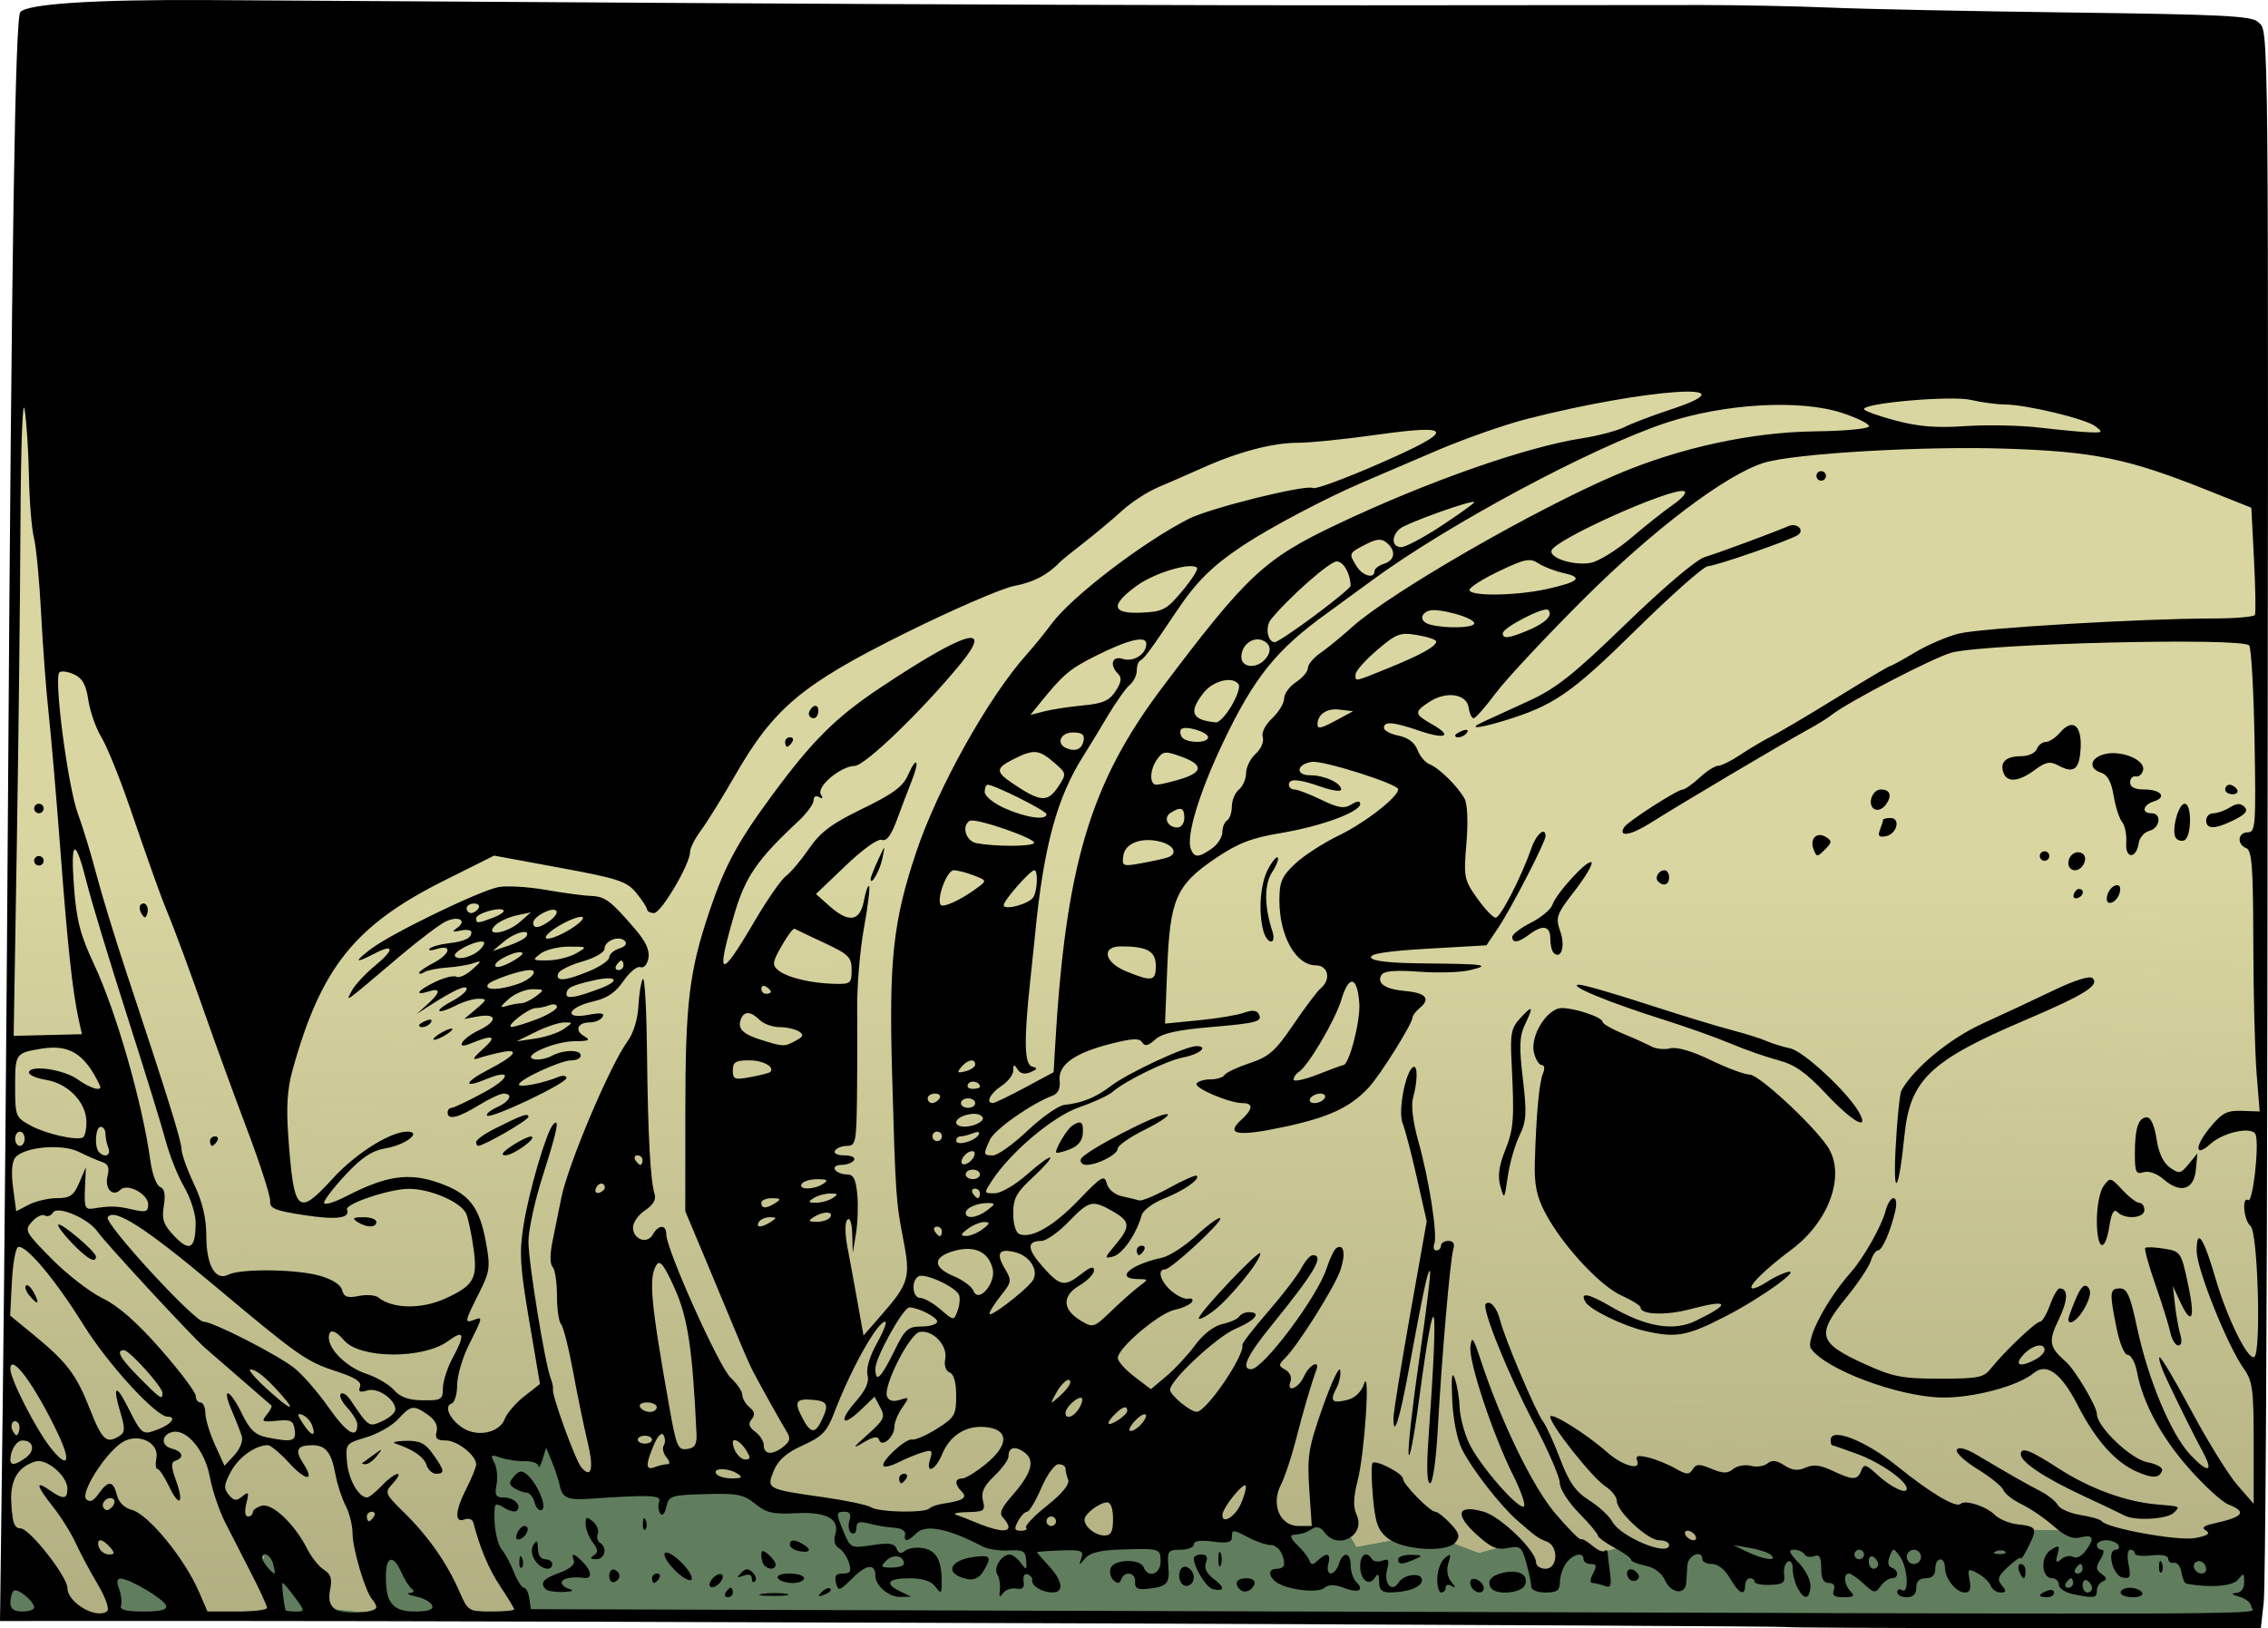 <?xml version="1.0" encoding="UTF-8" standalone="no"?>
<!-- Created with Inkscape (http://www.inkscape.org/) -->

<svg
   xmlns:dc="http://purl.org/dc/elements/1.1/"
   xmlns:cc="http://creativecommons.org/ns#"
   xmlns:rdf="http://www.w3.org/1999/02/22-rdf-syntax-ns#"
   xmlns:svg="http://www.w3.org/2000/svg"
   xmlns="http://www.w3.org/2000/svg"
   xmlns:xlink="http://www.w3.org/1999/xlink"
   xmlns:sodipodi="http://sodipodi.sourceforge.net/DTD/sodipodi-0.dtd"
   xmlns:inkscape="http://www.inkscape.org/namespaces/inkscape"
   width="134.674mm"
   height="96.705mm"
   viewBox="0 0 477.191 342.657"
   id="svg24769"
   version="1.1"
   inkscape:version="0.91 r13725"
   sodipodi:docname="skeleton-1954-pdcomicbookplus.svg">
  <defs
     id="defs24771">
    <linearGradient
       inkscape:collect="always"
       id="linearGradient25336">
      <stop
         style="stop-color:#b2af82;stop-opacity:1;"
         offset="0"
         id="stop25338" />
      <stop
         style="stop-color:#b2af82;stop-opacity:0;"
         offset="1"
         id="stop25340" />
    </linearGradient>
    <linearGradient
       inkscape:collect="always"
       xlink:href="#linearGradient25336"
       id="linearGradient25342"
       x1="142.996"
       y1="597.223"
       x2="143.839"
       y2="438.62"
       gradientUnits="userSpaceOnUse" />
  </defs>
  <sodipodi:namedview
     id="base"
     pagecolor="#ffffff"
     bordercolor="#666666"
     borderopacity="1.0"
     inkscape:pageopacity="0.0"
     inkscape:pageshadow="2"
     inkscape:zoom="1.0316024"
     inkscape:cx="299.04844"
     inkscape:cy="2.7391968"
     inkscape:document-units="px"
     inkscape:current-layer="layer1"
     showgrid="false"
     fit-margin-top="0"
     fit-margin-left="0"
     fit-margin-right="0"
     fit-margin-bottom="0"
     inkscape:window-width="1916"
     inkscape:window-height="1035"
     inkscape:window-x="4"
     inkscape:window-y="1"
     inkscape:window-maximized="1" />
  <g
     inkscape:label="Layer 1"
     inkscape:groupmode="layer"
     id="layer1"
     transform="translate(85.898,-257.349)">
    <path
       style="fill:#607e5e;fill-opacity:1;fill-rule:evenodd;stroke:none;stroke-width:1px;stroke-linecap:butt;stroke-linejoin:miter;stroke-opacity:1"
       d="m -84.353,523.886 -0.191,73.442 473.02,-0.191 0.709,-53.251 L -2.857,435.219 Z"
       id="path25330"
       inkscape:connector-curvature="0"
       sodipodi:nodetypes="cccccc" />
    <path
       style="fill:#d9d6a1;fill-opacity:1;fill-rule:evenodd;stroke:none;stroke-width:1px;stroke-linecap:butt;stroke-linejoin:miter;stroke-opacity:1"
       d="m 24.887,597.223 -15.185,-1.265 -14.342,-18.56 -2.531,6.749 4.218,13.076 -17.294,-1.687 -6.327,-10.124 -4.64,-3.796 0.844,3.796 -4.218,-2.953 5.905,9.702 -0.422,5.905 -18.56,-1.687 -12.654,-12.654 -2.109,5.905 0.844,8.014 -12.654,-1.687 -8.014,-7.171 -1.687,-21.513 0,-77.614 0,-81.41 0.844,-62.007 2.953,-30.371 215.548,17.294 188.552,-19.404 64.96,31.214 1.265,49.352 -0.422,171.679 -2.953,22.356 -17.716,-6.327 -15.185,-2.531 -22.778,-0.422 -48.931,-1.265 -16.451,6.749 -10.545,-1.687 -7.593,2.109 -5.905,-3.375 1.265,3.796 -2.953,4.218 -3.375,-0.844 -2.109,-7.171 -9.28,2.531 -8.858,-3.375 -10.124,0.844 -6.749,1.265 -2.953,-5.062 -5.062,-0.422 -2.953,2.109 -22.356,-0.844 -14.764,3.375 -27.418,-0.844 -13.076,-4.218 -10.124,0 -13.92,-3.375 -32.058,-4.218 -18.138,1.687 -8.858,-11.811 -10.124,0.844 -3.796,10.124 4.218,15.185 7.171,10.124 z"
       id="path25332"
       inkscape:connector-curvature="0" />
    <path
       inkscape:connector-curvature="0"
       id="path25334"
       d="m 24.887,597.223 -15.185,-1.265 -14.342,-18.56 -2.531,6.749 4.218,13.076 -17.294,-1.687 -6.327,-10.124 -4.64,-3.796 0.844,3.796 -4.218,-2.953 5.905,9.702 -0.422,5.905 -18.56,-1.687 -12.654,-12.654 -2.109,5.905 0.844,8.014 -12.654,-1.687 -8.014,-7.171 -1.687,-21.513 0,-77.614 0,-81.41 0.844,-62.007 2.953,-30.371 215.548,17.294 188.552,-19.404 64.96,31.214 1.265,49.352 -0.422,171.679 -2.953,22.356 -17.716,-6.327 -15.185,-2.531 -22.778,-0.422 -48.931,-1.265 -16.451,6.749 -10.545,-1.687 -7.593,2.109 -5.905,-3.375 1.265,3.796 -2.953,4.218 -3.375,-0.844 -2.109,-7.171 -9.28,2.531 -8.858,-3.375 -10.124,0.844 -6.749,1.265 -2.953,-5.062 -5.062,-0.422 -2.953,2.109 -22.356,-0.844 -14.764,3.375 -27.418,-0.844 -13.076,-4.218 -10.124,0 -13.92,-3.375 -32.058,-4.218 -18.138,1.687 -8.858,-11.811 -10.124,0.844 -3.796,10.124 4.218,15.185 7.171,10.124 z"
       style="fill:url(#linearGradient25342);fill-opacity:1;fill-rule:evenodd;stroke:none;stroke-width:1px;stroke-linecap:butt;stroke-linejoin:miter;stroke-opacity:1" />
    <path
       style="fill:#000000"
       d="m 289.884,599.767 c -0.276,-0.273 -264.857,-1.289 -331.44,-1.273 l -44.342,0.011 0.586,-46.75 c 0.322,-25.712 0.821,-83.2 1.108,-127.75 0.737,-114.175 1.499,-162.806 2.571,-164.099 1.465,-1.766 15.62,-2.679 39.418,-2.545 12.1,0.068 59.125,0.357 104.5,0.641 45.375,0.284 107.925,0.491 139,0.46 31.075,-0.031 63.025,-0.056 71,-0.054 7.975,0.002 20.125,0.247 27,0.545 6.875,0.298 29.575,0.76 50.445,1.027 31.96,0.409 38.182,0.722 39.446,1.987 2.342,2.342 2.25,-7.432 1.982,211.537 -0.078,63.525 -0.419,117.975 -0.757,121 l -0.616,5.5 -49.83,0 c -27.407,0 -49.939,-0.107 -50.071,-0.238 z m -355.197,-8.946 c -1.577,-2.649 -3.66,-6.55 -4.631,-8.668 -0.97,-2.119 -3.115,-5.558 -4.767,-7.644 -3.566,-4.503 -3.828,-5.695 -0.781,-3.561 2.894,2.027 3.777,1.964 3.777,-0.269 0,-2.733 -4.436,-6.488 -6.783,-5.743 -3.804,1.207 -5.355,4.05 -5.026,9.213 0.236,3.701 0.698,4.856 1.943,4.856 1.892,0 9.866,10.158 9.866,12.568 0,3.097 6.228,6.682 8.384,4.825 0.487,-0.419 -0.405,-2.926 -1.983,-5.577 z m 58.599,4.774 c 0,-0.38 -0.39,-1.118 -0.867,-1.641 -1.442,-1.58 -4.133,-10.601 -4.139,-13.878 -0.003,-1.69 -0.662,-4.328 -1.463,-5.864 -0.801,-1.536 -1.757,-4.461 -2.124,-6.5 -0.838,-4.655 -2.055,-6.208 -4.863,-6.208 -3.219,0 -3.757,1.027 -1.968,3.757 2.583,3.943 0.661,3.893 -2.975,-0.076 -1.854,-2.024 -3.852,-3.68 -4.439,-3.68 -2.615,0 -6.118,2.503 -7.754,5.541 -1.489,2.765 -1.565,3.565 -0.461,4.895 1.077,1.298 1.6,1.358 2.852,0.327 1.332,-1.097 1.443,-0.901 0.848,1.488 -0.411,1.649 -0.277,2.75 0.334,2.75 0.56,0 1.019,-0.398 1.019,-0.883 0,-0.486 0.862,-1.109 1.916,-1.384 2.209,-0.578 6.916,3.894 9.504,9.029 0.904,1.794 2.5,3.796 3.547,4.45 1.443,0.901 1.761,1.903 1.314,4.139 -0.412,2.059 -0.112,3.3 0.993,4.108 1.617,1.182 8.727,0.883 8.727,-0.367 z m 394.5,-0.071 c 0,-0.786 -1.125,-1.743 -2.5,-2.125 -1.577,-0.439 -1.854,-0.732 -0.75,-0.795 1.104,-0.063 1.75,-0.909 1.75,-2.291 0,-1.959 -0.132,-2.018 -1.25,-0.554 -1.09,1.428 -5.961,1.817 -10.93,0.875 -0.374,-0.071 -0.835,-1.142 -1.024,-2.379 -0.189,-1.238 -0.895,-2.138 -1.57,-2 -0.674,0.137 -1.226,-0.249 -1.226,-0.859 0,-0.679 -1.358,-0.951 -3.5,-0.701 -1.925,0.225 -3.5,0.049 -3.5,-0.391 0,-0.44 -0.439,-0.799 -0.975,-0.799 -0.557,0 -0.709,1.329 -0.355,3.101 0.533,2.666 0.355,3.051 -1.275,2.741 -2.072,-0.394 -3.381,-5.843 -1.403,-5.843 0.619,0 0.847,-0.45 0.507,-1 -0.34,-0.55 -1.491,-1 -2.559,-1 -1.068,0 -1.941,0.45 -1.941,1 0,0.55 0.454,1 1.008,1 0.596,0 0.494,0.831 -0.25,2.031 -1.04,1.678 -0.998,2.212 0.242,3.076 1.128,0.786 1.19,1.171 0.25,1.553 -0.688,0.279 -1.25,1.145 -1.25,1.924 0,1.597 -0.469,1.673 -4.875,0.792 -1.719,-0.344 -3.125,-1.244 -3.125,-2 0,-0.756 -0.623,-1.375 -1.383,-1.375 -2.319,0 -2.555,-4.557 -0.31,-5.96 1.773,-1.107 1.919,-1.012 1.414,0.92 -0.456,1.744 -0.301,1.937 0.814,1.011 0.758,-0.629 1.877,-0.834 2.488,-0.457 0.611,0.377 1.741,-0.146 2.512,-1.164 2.056,-2.714 1.771,-3.644 -0.913,-2.97 -1.752,0.44 -3.265,-0.186 -5.75,-2.376 -1.855,-1.635 -4.862,-3.689 -6.683,-4.564 -1.821,-0.875 -3.552,-2.22 -3.847,-2.989 -0.295,-0.769 -2.764,-2.769 -5.487,-4.444 -2.722,-1.675 -4.664,-3.508 -4.315,-4.073 0.398,-0.644 2,-0.213 4.297,1.156 6.32,3.767 10.566,6.189 13.4,7.642 1.506,0.772 3.107,2.063 3.557,2.868 0.451,0.805 2.594,1.745 4.762,2.087 2.168,0.343 4.168,0.921 4.443,1.286 1.148,1.521 16.107,4.231 19.668,3.563 2.608,-0.489 3.289,-0.943 2.315,-1.545 -1.01,-0.624 -0.59,-1.026 1.569,-1.504 6.343,-1.403 7.125,-2.432 3.076,-4.042 -1.305,-0.519 -4.969,-3.868 -8.144,-7.443 -5.886,-6.629 -9.807,-13.874 -11.026,-20.372 -0.374,-1.996 -1.243,-3.628 -1.931,-3.628 -0.72,0 -1.734,-2.405 -2.389,-5.667 -1.519,-7.564 -1.453,-8.333 0.717,-8.333 1.516,0 2.176,1.511 3.608,8.25 2.315,10.897 7.133,22.42 11.171,26.72 3.76,4.004 5.009,3.764 2.686,-0.516 -1.816,-3.344 -5.18,-10.126 -7.81,-15.74 -0.975,-2.082 -1.573,-3.986 -1.329,-4.23 0.244,-0.244 3.267,4.834 6.716,11.286 3.45,6.452 7.808,13.493 9.687,15.647 l 3.415,3.917 0,-12.762 c 0,-11.342 -0.233,-13.089 -2.09,-15.697 -3.45,-4.845 -9.91,-20.982 -9.91,-24.754 0,-5.029 1.432,-2.926 4.004,5.879 2.439,8.353 6.829,17.222 8.126,16.42 1.472,-0.909 0.747,-26.277 -0.787,-27.55 -1.449,-1.203 -1.905,-6.335 -0.485,-5.457 0.973,0.602 2.35,-11.707 1.544,-13.806 -0.68,-1.773 -6.738,-0.517 -9.482,1.966 -3.288,2.976 -3.431,0.625 -0.202,-3.326 2.603,-3.185 3.621,-3.727 6.799,-3.62 l 3.737,0.125 -0.65,-8.125 c -0.358,-4.469 -0.666,-16.812 -0.686,-27.429 -0.029,-15.866 -0.292,-19.402 -1.477,-19.857 -2.037,-0.782 -1.796,-3.339 0.315,-3.339 1.626,0 1.732,-1.432 1.425,-19.25 -0.182,-10.588 -0.695,-19.625 -1.14,-20.084 -1.649,-1.7 -55.083,-0.412 -62.541,1.507 -3.679,0.947 -22.157,10.544 -25.393,13.188 -0.766,0.626 -3.056,2.038 -5.089,3.138 -4.653,2.518 -27.045,15.8 -32.965,19.554 -4.138,2.624 -6.854,3.051 -5.503,0.865 0.737,-1.193 11.205,-7.919 12.324,-7.919 0.459,0 2.048,-1.125 3.532,-2.5 1.484,-1.375 3.245,-2.5 3.914,-2.5 0.669,0 2.783,-1.049 4.698,-2.332 1.915,-1.282 4.832,-3.012 6.482,-3.844 1.65,-0.832 7.855,-4.508 13.79,-8.168 5.934,-3.661 10.99,-6.656 11.235,-6.656 0.245,0 2.59,-1.286 5.21,-2.858 2.621,-1.572 6.79,-3.359 9.265,-3.971 4.665,-1.154 38.661,-3.171 53.441,-3.171 4.643,0 8.608,-0.338 8.813,-0.75 0.204,-0.412 0.118,-5.656 -0.191,-11.653 l -0.562,-10.903 -9.5,-3.786 c -16.546,-6.595 -23.604,-8.039 -42.296,-8.652 -17.305,-0.568 -44.323,1.013 -50.704,2.968 -7.965,2.44 -23.284,14.016 -38.052,28.754 -8.004,7.987 -16.309,16.885 -18.455,19.773 -2.147,2.888 -4.23,5.25 -4.628,5.25 -0.399,0 -0.869,-1.012 -1.045,-2.25 -0.411,-2.896 -4.717,-3.519 -8.262,-1.196 -3.265,2.139 -3.212,2.566 0.584,4.727 4.402,2.506 2.859,3.248 -2.766,1.331 -5.487,-1.869 -7.376,-2.02 -7.376,-0.587 0,0.564 1.385,1.302 3.078,1.641 1.991,0.398 3.399,1.458 3.985,3.001 0.499,1.312 1.633,2.664 2.522,3.005 2.001,0.768 6.025,4.731 7.386,7.274 0.604,1.129 0.761,4.934 0.385,9.376 -0.602,7.119 -0.494,7.67 2.256,11.556 1.588,2.244 3.339,4.09 3.89,4.102 1.001,0.021 5.426,-8.597 7.562,-14.729 1.014,-2.912 2.936,-4.511 2.936,-2.442 0,1.236 -7.222,15.224 -9.983,19.334 l -2.446,3.642 -12.334,0.711 c -8.568,0.494 -12.217,1.062 -11.951,1.858 0.254,0.761 4.057,1.178 11.299,1.24 12.772,0.11 14.145,0.32 9.416,1.441 -1.925,0.457 -6.71,0.593 -10.632,0.303 -4.916,-0.363 -7.359,-0.16 -7.863,0.655 -1.106,1.789 0.729,3.035 5.038,3.421 4.287,0.385 5.326,1.621 2.99,3.559 -0.843,0.7 -1.533,1.613 -1.533,2.029 0,1.271 -6.839,12.199 -9.224,14.737 -3.957,4.212 -8.348,6.247 -17.866,8.281 -9.684,2.069 -12.377,1.618 -8.934,-1.498 2.476,-2.24 2.587,-3.521 0.307,-3.521 -2.803,0 -10.288,-3.184 -9.704,-4.128 0.296,-0.48 1.611,-0.872 2.921,-0.872 1.31,0 2.639,-0.416 2.953,-0.924 0.314,-0.508 2.707,-1.633 5.317,-2.5 4.052,-1.346 5.395,-2.533 9.177,-8.111 2.437,-3.594 5.021,-7.024 5.742,-7.622 2.239,-1.858 1.601,-4.843 -1.034,-4.843 -4.196,0 -7.655,-6.181 -7.655,-13.679 0,-3.895 0.498,-5.054 3.31,-7.703 1.821,-1.715 5.983,-4.406 9.25,-5.98 5.43,-2.616 12.44,-8.079 12.44,-9.695 0,-1.098 -15.79,-6.113 -18.152,-5.766 -3.259,0.479 -3.563,2.822 -0.366,2.822 3.003,0 6.518,1.613 6.518,2.991 0,0.506 -1.857,0.265 -4.126,-0.535 -4.837,-1.706 -6.874,-1.842 -6.874,-0.456 0,0.55 0.533,1 1.184,1 0.651,0 3.188,0.97 5.637,2.155 3.578,1.732 4.818,1.927 6.316,0.992 1.218,-0.761 1.863,-0.802 1.863,-0.12 0,1.694 -8.183,4.706 -16.636,6.121 -6.264,1.049 -9.072,2.135 -13.803,5.334 -8.271,5.594 -9.577,8.565 -10.156,23.084 l -0.466,11.697 7.157,-0.705 c 3.936,-0.388 8.209,-1.105 9.495,-1.594 1.483,-0.564 2.57,-0.513 2.973,0.14 1.063,1.72 -0.034,2.036 -10.06,2.895 -7.028,0.602 -10.196,1.316 -11.642,2.624 -1.47,1.33 -2.179,1.484 -2.731,0.591 -0.574,-0.93 -2.108,-0.857 -6.689,0.317 -7.614,1.952 -11.031,4.429 -10.674,7.74 0.178,1.644 -0.336,2.725 -1.5,3.162 -4.465,1.673 -12.197,7.111 -13.181,9.271 -1.428,3.134 -1.396,3.295 0.664,3.295 0.964,0 4.227,-2.336 7.25,-5.191 3.023,-2.855 6.508,-5.299 7.743,-5.431 3.781,-0.405 6.615,-1.56 9.823,-4.003 3.603,-2.744 15.685,-8.375 17.968,-8.375 2.693,0 0.664,1.74 -2.784,2.386 -3.434,0.644 -12.149,4.893 -14.823,7.227 -0.863,0.754 -4.026,2.215 -7.028,3.248 -5.484,1.887 -14.395,9.382 -18.374,15.455 -1.737,2.651 -1.73,2.683 0.607,2.655 1.309,-0.016 4.348,-1.793 6.804,-3.978 2.441,-2.172 4.625,-3.763 4.853,-3.535 0.228,0.228 -1.432,2.112 -3.689,4.187 -3.43,3.154 -4.103,4.399 -4.103,7.595 0,2.255 0.545,4.031 1.328,4.332 2.55,0.978 7.213,-1.717 12.491,-7.219 4.777,-4.98 5.375,-5.33 5.869,-3.438 0.322,1.232 1.643,2.346 3.181,2.683 1.447,0.317 3.081,0.712 3.631,0.878 0.55,0.166 3.408,-1.028 6.351,-2.653 2.943,-1.625 5.541,-2.764 5.774,-2.531 0.739,0.739 -2.754,3.151 -6.995,4.832 -2.254,0.893 -4.332,2.468 -4.617,3.5 -1.081,3.907 -4.009,8.142 -5.985,8.659 -1.905,0.498 -1.871,0.321 0.46,-2.45 3.249,-3.861 3.16,-4.957 -0.574,-7.083 -4.27,-2.431 -4.898,-2.278 -9.292,2.251 -2.134,2.2 -4.695,3.999 -5.691,3.999 -3.121,0 -3.042,1.68 0.255,5.404 3.69,4.168 4.603,4.338 8.181,1.523 1.867,-1.469 2.635,-1.677 2.635,-0.716 0,0.746 -1.376,2.17 -3.058,3.163 -3.714,2.194 -3.62,5.057 0.243,7.389 2.626,1.585 2.769,1.54 6.5,-2.052 2.098,-2.02 4.715,-4.342 5.815,-5.161 1.975,-1.469 1.972,-1.488 -0.25,-1.52 -5,-0.071 -1.638,-3.059 5.059,-4.496 1.545,-0.332 4.817,-2.454 7.27,-4.715 2.454,-2.262 4.693,-3.881 4.976,-3.598 0.624,0.624 -10.337,10.778 -11.636,10.778 -1.692,0 -0.944,2.535 1.331,4.506 1.238,1.073 2.858,1.818 3.6,1.655 0.743,-0.162 1.075,0.15 0.739,0.695 -0.337,0.544 -1.992,1.293 -3.678,1.663 -3.296,0.724 -11.911,8.042 -11.911,10.119 0,0.693 1.567,2.455 3.481,3.915 l 3.481,2.655 3.269,-2.749 c 1.798,-1.512 4.521,-4.452 6.052,-6.532 1.698,-2.307 3.936,-4.036 5.739,-4.432 1.625,-0.357 3.212,-1.064 3.526,-1.572 0.314,-0.508 1.219,-0.923 2.011,-0.923 2.776,0 1.403,1.713 -2.809,3.503 -3.922,1.667 -13.75,10.826 -13.75,12.814 0,1.123 4.183,4.607 5.583,4.65 2.005,0.062 10.119,-11.805 9.634,-14.09 -0.073,-0.343 2.363,-3.493 5.413,-7 3.05,-3.507 6.192,-7.614 6.983,-9.127 0.791,-1.512 1.877,-2.75 2.413,-2.75 2.534,0 0.487,3.478 -8.776,14.91 -5.078,6.268 -6.383,9.09 -4.202,9.09 2.548,0 13.969,-15.259 15.895,-21.236 0.662,-2.055 1.59,-3.975 2.062,-4.266 1.581,-0.977 1.983,1.241 0.841,4.638 -1.181,3.512 -8.856,15.734 -11.613,18.49 -1.458,1.458 -1.454,1.671 0.046,2.51 0.901,0.504 1.385,1.58 1.074,2.391 -0.977,2.546 1.634,1.599 2.83,-1.026 1.136,-2.494 3.45,-3.621 2.566,-1.25 -1.042,2.798 -2.742,8.612 -4.312,14.75 -0.915,3.575 -2.322,7.784 -3.128,9.353 -2.121,4.129 -0.178,8.647 3.719,8.647 l 2.784,0 -0.521,-7.75 c -0.469,-6.971 -0.186,-8.704 2.82,-17.25 1.837,-5.225 3.493,-8.736 3.679,-7.802 0.186,0.934 -0.177,2.66 -0.806,3.836 -1.436,2.683 -0.901,3.235 2.348,2.42 1.572,-0.395 2.91,-1.673 3.452,-3.299 1.381,-4.142 0.175,14.5 -1.311,20.27 -0.911,3.536 -0.974,5.572 -0.223,7.22 1.965,4.312 -3.924,7.548 -6.736,3.702 -0.809,-1.106 -1.672,-1.359 -2.61,-0.765 -1.421,0.899 -1.956,1.069 -4.09,1.293 -0.67,0.07 -0.279,0.972 0.898,2.069 1.148,1.069 2.301,2.532 2.564,3.25 0.382,1.046 0.741,1.057 1.802,0.056 1.936,-1.826 2.811,-1.53 2.215,0.75 -0.288,1.1 -0.051,2 0.526,2 0.577,0 1.335,-0.9 1.684,-2 0.865,-2.725 2.5,-2.529 2.5,0.3 0,1.265 0.532,2.833 1.183,3.483 1.786,1.786 0.439,2.404 -2.666,1.223 -1.949,-0.741 -3.143,-0.732 -4.063,0.032 -1.435,1.191 -8.146,0.342 -10.204,-1.291 -1.701,-1.35 -1.574,-2.747 0.25,-2.747 0.825,0 1.5,-0.413 1.5,-0.918 0,-2.172 -1.335,-4.082 -2.857,-4.088 -0.904,-0.003 -2.932,-0.678 -4.507,-1.5 -3.513,-1.832 -3.636,-1.835 -3.636,-0.089 0,1.062 -0.977,1.274 -4,0.868 -2.626,-0.352 -4,-0.148 -4,0.595 0,0.622 -1.268,1.132 -2.818,1.132 -2.613,0 -2.798,0.258 -2.539,3.546 0.29,3.683 -0.253,4.232 -4.644,4.692 -1.855,0.194 -2.464,-0.19 -2.361,-1.488 0.158,-1.992 -2.234,-2.4 -2.931,-0.5 -0.331,0.902 -0.781,0.949 -1.616,0.167 -0.637,-0.596 -0.899,-1.758 -0.582,-2.583 0.717,-1.869 6.211,-2.002 6.915,-0.167 0.913,2.38 3.574,1.512 3.574,-1.167 0,-2.788 -0.095,-2.816 -8.5,-2.545 -4.218,0.136 -6.411,0.691 -7.385,1.869 -1.285,1.555 -1.341,1.549 -0.775,-0.092 0.534,-1.549 -0.006,-1.746 -4.365,-1.591 -2.736,0.097 -4.975,0.264 -4.975,0.371 0,0.107 1.125,1.409 2.5,2.893 2.913,3.143 3.244,5.601 0.75,5.579 -2.164,-0.019 -4.475,-1.414 -4.26,-2.571 0.088,-0.475 -0.354,-1.035 -0.983,-1.244 -0.648,-0.216 -1.005,0.423 -0.825,1.475 0.231,1.348 -0.2,1.767 -1.575,1.529 -1.041,-0.18 -2.299,0.27 -2.795,1 -0.659,0.97 -0.829,0.789 -0.631,-0.673 0.148,-1.1 -0.095,-2.582 -0.541,-3.294 -0.865,-1.379 0.898,-4.206 2.623,-4.206 0.56,0 1.603,0.787 2.319,1.75 1.197,1.608 1.289,1.565 1.145,-0.528 -0.135,-1.954 -0.66,-2.249 -3.692,-2.076 -1.944,0.111 -4.435,-0.274 -5.535,-0.856 -7.076,-3.741 -11.929,-4.718 -13.856,-2.792 -1.828,1.828 -2.728,1.923 -2.394,0.251 0.142,-0.708 -0.833,-1.307 -2.25,-1.382 -1.375,-0.072 -3.738,-0.459 -5.25,-0.858 -2.191,-0.579 -2.75,-0.388 -2.75,0.941 0,0.917 -0.468,1.378 -1.041,1.024 -0.572,-0.354 -0.767,-1.505 -0.433,-2.559 0.423,-1.332 0.13,-1.916 -0.959,-1.916 -1.913,0 -1.922,0.216 -0.178,4.39 1.36,3.256 1.486,3.311 5.956,2.633 3.531,-0.536 4.693,-0.365 5.122,0.754 0.393,1.024 0.918,1.148 1.794,0.423 0.681,-0.563 2.435,-0.794 3.897,-0.513 2.736,0.525 3.829,2.632 3.795,7.312 -0.017,2.291 -0.129,2.354 -1.347,0.75 -0.889,-1.171 -2.698,-1.75 -5.468,-1.75 -4.578,0 -5.338,1.117 -1.89,2.78 l 2.25,1.085 -2.179,0.068 c -2.428,0.075 -5.321,-2.341 -5.321,-4.445 0,-2.653 -1.864,-2.47 -4.808,0.474 -2.76,2.76 -3.013,2.833 -3.49,1.007 -0.384,-1.467 -0.012,-1.969 1.459,-1.969 1.587,0 1.837,-0.441 1.275,-2.25 -0.384,-1.238 -1.334,-2.621 -2.111,-3.074 -0.847,-0.494 -1.168,-1.596 -0.801,-2.753 1.071,-3.375 -1.731,-4.952 -8.201,-4.614 -4.85,0.254 -6.29,-0.076 -8.611,-1.969 -2.428,-1.981 -3.777,-2.246 -10.456,-2.057 -7.27,0.206 -7.699,0.347 -8.255,2.707 -0.36,1.528 -0.861,2.046 -1.297,1.34 -0.391,-0.632 -0.478,-1.757 -0.193,-2.499 0.515,-1.342 -1.953,-1.434 -14.824,-0.552 -4.456,0.305 -5.593,-0.225 -6.122,-2.853 -0.213,-1.06 -0.941,-3.277 -1.617,-4.927 l -1.229,-3 -0.76,2.5 c -0.418,1.375 -0.805,2.002 -0.86,1.394 -0.055,-0.609 -1.337,-1.073 -2.85,-1.032 -1.512,0.041 -3.801,-0.291 -5.086,-0.738 -2.061,-0.717 -2.219,-0.594 -1.343,1.043 0.546,1.02 0.757,3.088 0.469,4.595 -0.434,2.268 -0.17,2.739 1.534,2.739 2.169,0 3.824,1.685 2.73,2.779 -0.355,0.355 -1.525,0.096 -2.6,-0.575 -1.55,-0.968 -1.976,-0.96 -2.06,0.038 -0.286,3.402 0.415,7.412 1.532,8.758 0.684,0.825 1.823,2.962 2.531,4.75 0.707,1.788 1.65,3.25 2.095,3.25 0.445,0 0.953,1.012 1.129,2.25 l 0.32,2.25 163.5,0.5 c 215.101,0.658 198.5,0.74 198.5,-0.98 z M 66.786,592.505 c 0.34,-0.55 0.816,-1 1.059,-1 0.243,0 0.441,0.45 0.441,1 0,0.55 -0.477,1 -1.059,1 -0.582,0 -0.781,-0.45 -0.441,-1 z m 7.764,0.282 c 1.52,-0.23 3.77,-0.224 5,0.014 1.23,0.237 -0.014,0.425 -2.764,0.418 -2.75,-0.008 -3.756,-0.202 -2.236,-0.432 z m 12.47,-0.407 c 0.678,-0.683 1.485,-0.991 1.793,-0.683 0.308,0.308 -0.247,0.867 -1.233,1.243 -1.425,0.543 -1.54,0.428 -0.56,-0.56 z m 205.302,-0.81 c -0.569,-1.064 -1.035,-2.89 -1.035,-4.059 0,-1.227 -0.443,-1.851 -1.048,-1.477 -0.576,0.356 -0.914,1.573 -0.75,2.705 0.246,1.699 -0.268,2.075 -2.952,2.161 -1.788,0.057 -3.25,-0.233 -3.25,-0.646 4e-5,-0.412 -0.45,-0.75 -1,-0.75 -0.55,0 -1,0.675 -1,1.5 0,2.379 -1.355,1.742 -3.203,-1.506 -1.021,-1.795 -2.523,-2.994 -3.75,-2.994 -1.126,0 -2.047,-0.45 -2.047,-1 0,-2.097 -3.006,-0.904 -3.152,1.25 -0.084,1.238 -0.197,2.919 -0.252,3.737 -0.171,2.562 -3.171,2.241 -4.407,-0.47 -0.741,-1.627 -2.266,-2.781 -4.178,-3.164 -1.656,-0.331 -3.011,-0.894 -3.011,-1.25 0,-0.356 -1.575,-1.496 -3.5,-2.532 -1.925,-1.037 -3.5,-2.192 -3.5,-2.568 0,-0.376 -1.8,-2.52 -4,-4.764 -2.239,-2.284 -4,-5.058 -4,-6.3 0,-1.22 -2.449,-6.868 -5.443,-12.549 -5.382,-10.215 -11.046,-24.233 -10.152,-25.127 0.912,-0.912 2.386,0.77 3.049,3.479 0.914,3.732 7.552,19.391 9.013,21.259 0.645,0.825 2.266,4.371 3.603,7.879 1.896,4.976 3.246,6.897 6.137,8.735 2.039,1.296 4.213,3.301 4.831,4.456 1.744,3.26 11.962,7.47 11.962,4.93 0,-0.55 -0.945,-1 -2.1,-1 -2.399,0 -8.9,-6.051 -8.9,-8.285 0,-0.817 -1.088,-2.198 -2.418,-3.069 -2.775,-1.818 -11.582,-12.934 -11.582,-14.618 0,-1.161 7.59,3.573 12,7.484 3.117,2.764 7.102,3.918 6.299,1.824 -0.434,-1.132 0.06,-1.292 2.325,-0.751 1.582,0.378 4.133,1.409 5.669,2.291 2.366,1.36 2.924,1.391 3.658,0.205 0.721,-1.167 1.38,-1.187 3.959,-0.119 2.464,1.021 3.397,1.029 4.587,0.042 0.822,-0.682 2.485,-0.98 3.697,-0.664 1.212,0.317 2.787,0.092 3.5,-0.5 0.942,-0.782 1.914,-0.674 3.552,0.397 1.65,1.078 2.847,1.208 4.463,0.484 1.622,-0.727 3.121,-0.555 5.651,0.645 4.322,2.051 5.269,2.047 6.064,-0.025 0.556,-1.45 0.979,-1.342 3.357,0.853 2.902,2.68 6.22,4.256 6.22,2.954 0,-1.632 -5.552,-5.523 -10.42,-7.303 -2.778,-1.016 -5.171,-1.846 -5.316,-1.846 -0.145,0 -0.264,-0.509 -0.264,-1.131 0,-2.699 7.345,0.184 13.841,5.433 7.134,5.764 12.539,8.986 13.486,8.038 0.922,-0.922 5.378,0.507 7.171,2.301 0.901,0.901 3.032,1.8 4.736,1.998 4.147,0.483 4.303,0.777 2.427,4.583 -0.889,1.803 -1.626,2.962 -1.639,2.576 -0.013,-0.386 -1.207,0.396 -2.655,1.738 -2.182,2.022 -2.418,2.699 -1.378,3.952 1.026,1.237 0.979,1.512 -0.26,1.512 -0.834,0 -1.763,-0.646 -2.066,-1.435 -0.303,-0.789 -1.538,-1.963 -2.744,-2.609 -2.034,-1.089 -2.158,-0.984 -1.695,1.435 0.358,1.874 0.076,2.609 -1.002,2.609 -1.844,0 -4.147,-2.885 -4.19,-5.25 -0.044,-2.448 -2.032,-2.203 -2.032,0.25 0,1.333 -0.667,2 -2,2 -1.333,0 -2,0.667 -2,2 0,1.333 -0.667,2 -2,2 -1.1,0 -2,-0.477 -2,-1.059 0,-0.582 0.45,-0.781 1,-0.441 1.547,0.956 1.195,-4.853 -0.429,-7.059 -1.414,-1.921 -1.436,-1.921 -2.18,-10e-4 -0.467,1.205 -0.304,2.089 0.429,2.333 1.511,0.504 1.542,2.227 0.04,2.227 -0.627,0 -1.689,0.751 -2.36,1.669 -1.123,1.536 -1.406,1.496 -3.549,-0.5 -1.281,-1.193 -2.693,-2.169 -3.14,-2.169 -1.223,0 -0.974,2.438 0.389,3.8 0.933,0.933 0.607,1.2 -1.469,1.2 -1.961,0 -2.516,-0.398 -2.093,-1.5 0.364,-0.95 -0.014,-1.5 -1.031,-1.5 -1.131,0 -1.607,-0.92 -1.607,-3.107 0,-2.321 -0.371,-2.964 -1.468,-2.544 -0.807,0.31 -1.734,0.133 -2.059,-0.393 -0.325,-0.526 -1.324,-0.956 -2.219,-0.956 -1.259,0 -1.029,0.626 1.015,2.759 1.463,1.527 2.568,3.76 2.474,5 -0.207,2.754 -1.33,2.881 -2.708,0.307 z m 16.965,-5.007 c 0,-0.518 -0.45,-1.219 -1,-1.559 -0.55,-0.34 -1,0.084 -1,0.941 0,0.857 0.45,1.559 1,1.559 0.55,0 1,-0.423 1,-0.941 z m 9,-1.559 c 0,-0.825 -0.675,-1.5 -1.5,-1.5 -0.825,0 -1.5,0.675 -1.5,1.5 0,0.825 0.675,1.5 1.5,1.5 0.825,0 1.5,-0.675 1.5,-1.5 z m -31.55,-0.395 c -0.522,-0.492 -2.525,-1.161 -4.45,-1.488 l -3.5,-0.593 3,1.442 c 3.404,1.637 6.424,2.026 4.95,0.638 z m 19.55,-0.105 c 0,-0.55 -0.45,-1 -1,-1 -0.55,0 -1,0.45 -1,1 0,0.55 0.45,1 1,1 0.55,0 1,-0.45 1,-1 z m 29.729,-0.604 c -0.332,-0.332 -1.195,-0.368 -1.917,-0.079 -0.798,0.319 -0.561,0.556 0.604,0.604 1.054,0.043 1.645,-0.193 1.312,-0.525 z m -65.229,-3.396 c -0.34,-0.55 -1.068,-1 -1.618,-1 -0.55,0 -0.722,0.45 -0.382,1 0.34,0.55 1.068,1 1.618,1 0.55,0 0.722,-0.45 0.382,-1 z m 72.5,12.607 c 0,-0.216 0.675,-0.652 1.5,-0.969 0.825,-0.317 1.5,-0.14 1.5,0.393 0,0.533 -0.675,0.969 -1.5,0.969 -0.825,0 -1.5,-0.177 -1.5,-0.393 z m 17,-0.607 c 0,-0.55 0.873,-1 1.941,-1 1.068,0 2.219,0.45 2.559,1 0.351,0.567 -0.49,1 -1.941,1 -1.407,0 -2.559,-0.45 -2.559,-1 z M 28.952,591.838 c -1.333,-1.333 -0.597,-2.229 2.86,-3.479 2.161,-0.782 3.335,-1.774 3.031,-2.565 -0.66,-1.72 -0.037,-1.627 1.871,0.282 1.887,1.887 2.049,3.578 0.321,3.354 -2.617,-0.34 -4.75,0.11 -4.75,1.001 0,0.51 0.787,1.132 1.75,1.384 0.963,0.252 0.362,0.51 -1.333,0.573 -1.696,0.064 -3.383,-0.184 -3.75,-0.551 z m 140.333,-0.047 c -1.372,-0.316 -4,-4.577 -4,-6.486 0,-0.44 0.723,-0.801 1.607,-0.801 1.105,0 1.402,0.534 0.951,1.709 -0.435,1.133 0.114,2.289 1.628,3.432 2.406,1.815 2.327,2.725 -0.186,2.146 z m 5.688,0.068 c -1.304,-1.304 -0.681,-2.354 1.396,-2.354 1.164,0 1.909,0.524 1.688,1.188 -0.487,1.461 -2.157,2.093 -3.083,1.167 z m 29.297,-1.604 c -0.011,-1.67 -0.24,-1.895 -0.888,-0.872 -1.229,1.941 -3.096,0.471 -3.096,-2.437 0,-2.45 1.369,-3.272 2.473,-1.485 0.325,0.526 1.319,0.677 2.209,0.336 1.322,-0.507 1.498,-0.145 0.964,1.982 -0.715,2.849 1.051,4.834 2.384,2.678 1.134,-1.835 4.97,-2.269 4.97,-0.563 0,1.444 -2.937,2.574 -6.75,2.597 -1.666,0.01 -2.254,-0.57 -2.265,-2.236 z m 12.234,-0.754 c 0.047,-1.652 0.757,-3.561 1.577,-4.242 1.271,-1.055 1.384,-0.899 0.765,1.052 -0.451,1.421 -0.221,2.914 0.606,3.934 0.955,1.178 0.978,1.431 0.083,0.893 -0.688,-0.413 -1.25,-0.274 -1.25,0.308 0,0.582 -0.42,1.059 -0.933,1.059 -0.513,0 -0.895,-1.352 -0.848,-3.004 z m 7.24,1.937 c -0.363,-0.587 -0.419,-1.307 -0.126,-1.6 0.716,-0.716 2.667,0.546 2.667,1.726 0,1.278 -1.726,1.193 -2.541,-0.126 z m 4.041,0.067 c -0.923,-1.493 0.172,-2.704 2.921,-3.23 3.135,-0.599 5.043,0.579 4.257,2.629 -0.683,1.78 -6.164,2.239 -7.177,0.601 z m 8.494,-0.25 c -0.003,-0.688 -0.47,-2.923 -1.038,-4.967 -0.945,-3.403 -1.274,-3.669 -3.895,-3.145 -2.319,0.464 -3.593,-0.099 -6.712,-2.969 -4.578,-4.211 -3.852,-6.247 1.663,-4.665 3.553,1.019 10.987,8.207 10.987,10.623 0,0.755 0.9,1.374 2,1.374 2.605,0 2.812,-4.753 0.25,-5.731 -1.85,-0.706 -2.259,-1.001 -6.294,-4.539 -3.493,-3.062 -9.288,-10.507 -11.459,-14.722 -1.077,-2.091 -1.93,-6.303 -2.126,-10.5 -0.23,-4.916 -0.065,-6.262 0.551,-4.508 0.483,1.375 0.933,4.075 1,6 0.067,1.925 0.943,5.3 1.948,7.5 2.069,4.532 10.587,14.339 11.597,13.351 0.365,-0.357 -0.654,-3.282 -2.266,-6.5 -4.288,-8.564 -9.387,-23.908 -9.004,-27.092 0.284,-2.362 0.592,-1.967 2.141,2.741 4.292,13.047 10.982,26.819 15.735,32.388 2.666,3.124 5.076,5.552 5.355,5.396 0.279,-0.156 1.384,0.466 2.455,1.384 1.071,0.917 2.211,1.405 2.532,1.083 0.321,-0.321 0.615,-0.172 0.652,0.332 0.037,0.504 0.264,2.428 0.503,4.275 0.357,2.752 0.15,3.248 -1.149,2.75 -0.872,-0.335 -2.014,-0.608 -2.539,-0.608 -0.566,0 -0.518,-0.814 0.117,-2 0.854,-1.596 0.76,-2 -0.465,-2 -0.844,0 -1.535,-0.45 -1.535,-1 0,-1.603 -2.163,-1.154 -3.608,0.75 -0.731,0.963 -1.343,2.763 -1.36,4 -0.026,1.826 -0.597,2.25 -3.032,2.25 -1.73,0 -3.002,-0.529 -3.006,-1.25 z m -172.807,-0.812 c 0.241,-0.722 1.028,-1.509 1.75,-1.75 0.75,-0.25 1.125,0.125 0.875,0.875 -0.241,0.722 -1.028,1.509 -1.75,1.75 -0.75,0.25 -1.125,-0.125 -0.875,-0.875 z m 99.452,0.369 c -1.337,-1.337 -0.654,-4.249 0.861,-3.668 1.632,0.626 2.021,2.922 0.639,3.775 -0.473,0.292 -1.148,0.244 -1.5,-0.108 z M 42.286,589.005 c 0,-0.917 0.484,-1.505 1.075,-1.308 0.591,0.197 1.075,0.786 1.075,1.308 0,0.522 -0.484,1.111 -1.075,1.308 -0.591,0.197 -1.075,-0.392 -1.075,-1.308 z m 9,0.5 c 0,-0.55 0.477,-1 1.059,-1 0.582,0 0.781,0.45 0.441,1 -0.34,0.55 -0.816,1 -1.059,1 -0.243,0 -0.441,-0.45 -0.441,-1 z m 4.571,-1.926 c -1.504,-1.57 -2.317,-3.113 -1.806,-3.429 0.511,-0.316 2.16,0.711 3.664,2.281 1.504,1.57 2.317,3.113 1.806,3.429 -0.511,0.316 -2.16,-0.711 -3.664,-2.281 z m 16.429,1.986 c 0,-0.8 -0.651,-1.026 -1.75,-0.607 -1.403,0.534 -1.502,0.417 -0.5,-0.593 0.962,-0.97 1.522,-0.987 2.433,-0.076 0.651,0.651 0.876,1.491 0.5,1.867 -0.376,0.376 -0.683,0.11 -0.683,-0.59 z m 5.5,-0.06 c -0.361,-0.583 0.656,-1 2.441,-1 1.682,0 3.059,0.45 3.059,1 0,0.55 -1.098,1 -2.441,1 -1.343,0 -2.719,-0.45 -3.059,-1 z m 40,0.199 c -5.049,-0.992 -4.182,-4.005 1.354,-4.706 3.435,-0.435 3.686,-0.023 1.86,3.053 -0.757,1.275 -1.969,1.898 -3.215,1.653 z m 138.969,-0.249 c -0.95,-1.537 0.351,-2.529 1.635,-1.246 0.718,0.718 0.735,1.278 0.052,1.7 -0.56,0.346 -1.319,0.142 -1.687,-0.454 z m 82.169,-1.45 c -0.317,-0.825 -0.14,-1.5 0.393,-1.5 0.533,0 0.969,0.675 0.969,1.5 0,0.825 -0.177,1.5 -0.393,1.5 -0.216,0 -0.652,-0.675 -0.969,-1.5 z m 29.441,-1.083 c 0.048,-1.165 0.285,-1.402 0.604,-0.604 0.289,0.722 0.253,1.584 -0.079,1.917 -0.332,0.332 -0.569,-0.258 -0.525,-1.312 z m -345,-1 c 0.048,-1.165 0.285,-1.402 0.604,-0.604 0.289,0.722 0.253,1.584 -0.079,1.917 -0.332,0.332 -0.569,-0.258 -0.525,-1.312 z m 3.253,-0.256 c -0.709,-1.135 -0.807,-2.38 -0.256,-3.25 0.678,-1.071 0.897,-0.87 0.908,0.839 0.009,1.327 0.631,2.25 1.515,2.25 0.825,0 1.5,0.45 1.5,1 0,1.676 -2.447,1.116 -3.668,-0.839 z m 48.334,1.173 c -0.367,-0.367 -0.667,-1.322 -0.667,-2.122 0,-1.181 0.283,-1.22 1.5,-0.211 0.825,0.685 1.5,1.64 1.5,2.122 0,1.036 -1.384,1.161 -2.333,0.211 z m 95.491,-1.333 c 0,-1.375 0.227,-1.938 0.504,-1.25 0.277,0.688 0.277,1.812 0,2.5 -0.277,0.688 -0.504,0.125 -0.504,-1.25 z m 37.842,0 c 0,-0.55 1.238,-0.968 2.75,-0.93 2.437,0.062 2.522,0.168 0.75,0.93 -2.731,1.174 -3.5,1.174 -3.5,0 z M 39.036,584.681 c 0.981,-0.623 0.935,-1.211 -0.218,-2.735 -0.807,-1.068 -1.482,-2.784 -1.5,-3.813 -0.027,-1.576 0.213,-1.67 1.514,-0.59 0.85,0.705 1.32,1.871 1.044,2.59 -0.276,0.719 -0.071,1.574 0.454,1.899 1.623,1.003 1.055,3.474 -0.794,3.458 -1.249,-0.011 -1.392,-0.243 -0.5,-0.809 z m 43,-0.933 c -0.963,-0.214 -1.75,-0.806 -1.75,-1.316 0,-1.171 1.084,-1.159 2.971,0.034 1.796,1.136 1.154,1.81 -1.221,1.282 z m 123.94,-2.743 c -1.968,-1.625 -2.532,-3.244 -3.008,-8.632 -0.322,-3.648 -0.355,-6.862 -0.074,-7.143 0.716,-0.716 6.391,2.226 6.391,3.314 0,1.154 5.666,6.961 6.792,6.961 0.473,0 1.904,1.112 3.18,2.471 1.913,2.036 2.1,2.737 1.066,3.983 -1.865,2.247 -11.226,1.625 -14.348,-0.954 z M 22.892,580.089 c 0.334,-0.871 1.047,-1.584 1.584,-1.584 1.314,0 0.491,2.273 -1.004,2.771 -0.731,0.244 -0.954,-0.214 -0.581,-1.188 z m 26.473,-2.167 c 0.048,-1.165 0.285,-1.402 0.604,-0.604 0.289,0.722 0.253,1.584 -0.079,1.917 -0.332,0.332 -0.569,-0.258 -0.525,-1.312 z m 311.788,-1.598 c -0.752,-0.403 -4.801,-2.332 -8.998,-4.288 -7.911,-3.686 -12.869,-7 -12.869,-8.603 0,-1.673 1.847,-0.983 7.988,2.986 6.484,4.191 14.049,6.969 20.512,7.534 5.256,0.459 5.079,0.374 3.676,1.776 -1.352,1.352 -8.161,1.745 -10.309,0.595 z M 26.602,573.606 c -0.302,-1.155 -1.059,-2.108 -1.683,-2.116 -0.623,-0.008 -1.779,-0.424 -2.569,-0.924 -1.195,-0.756 -1.215,-1.175 -0.117,-2.497 0.995,-1.199 1.649,-1.314 2.665,-0.471 2.189,1.817 4.348,6.814 3.24,7.499 -0.542,0.335 -1.233,-0.336 -1.536,-1.491 z M 214.645,560.255 c 2.222,-31.202 1.495,-34.227 -1.984,-8.25 -1.031,7.7 -2.013,12.809 -2.182,11.352 -0.169,-1.456 0.864,-10.623 2.295,-20.371 1.431,-9.748 2.42,-17.905 2.198,-18.127 -0.42,-0.42 -1.377,4.055 -4.593,21.469 -1.829,9.903 -3.094,13.78 -3.094,9.482 0,-1.116 1.575,-10.896 3.5,-21.733 l 3.5,-19.705 -2.076,-9.183 c -1.142,-5.051 -2.492,-10.219 -3.001,-11.484 -0.979,-2.433 0.579,-10.773 2.2,-11.775 1.012,-0.625 1,2.927 -0.023,6.576 -0.416,1.484 0.043,5.141 1.13,9 2.262,8.03 4.086,19.734 3.368,21.605 -0.294,0.767 -0.099,1.395 0.433,1.395 0.533,0 0.969,-0.45 0.969,-1 0,-0.55 0.705,-1 1.567,-1 1.031,0 1.383,0.599 1.03,1.75 -0.66,2.15 -2.442,22.809 -3.276,38 -0.353,6.43 -1.047,11.25 -1.619,11.25 -0.644,0 -0.766,-3.304 -0.342,-9.25 z m 149.107,6.848 c -4.568,-1.987 -8.717,-6.64 -12.506,-14.028 -3.463,-6.752 -6.534,-8.999 -9.235,-6.757 -3.33,2.764 -12.865,5.29 -19.428,5.148 -9.169,-0.199 -24.43,-5.927 -27.439,-10.298 -1.206,-1.752 3.248,-10.258 8.434,-16.109 2.636,-2.974 6.48,-9.796 7.252,-12.872 0.37,-1.475 1.123,-2.683 1.673,-2.683 0.58,0 0.73,1.155 0.357,2.75 -1.009,4.315 -2.739,8.25 -3.628,8.25 -0.446,0 -1.132,1.011 -1.524,2.246 -0.392,1.235 -2.672,4.652 -5.067,7.592 -6.498,7.977 -6.044,9.615 3.912,14.129 5.866,2.66 7.801,3.033 15.721,3.033 8.126,0 9.206,-0.222 10.772,-2.21 2.694,-3.421 9.394,-9.79 10.299,-9.79 0.446,0 1.381,-1.575 2.077,-3.5 0.696,-1.925 1.599,-3.5 2.006,-3.5 1.888,0 1.826,2.435 -0.167,6.553 -2.239,4.626 -2.039,5.775 1.562,8.947 1.901,1.675 6.463,9.368 6.463,10.899 0,2.729 7.133,9.536 10.692,10.203 1.867,0.35 3.235,1.118 3.039,1.705 -0.55,1.651 -1.96,1.728 -5.265,0.291 z M 342.351,543.47 c 1.064,-0.569 1.934,-1.469 1.934,-2 0,-1.656 -2.607,-1.057 -4.5,1.035 -1.988,2.197 -0.665,2.694 2.566,0.965 z m 28.386,-5.715 c -0.323,-1.512 -1.735,-6.034 -3.138,-10.048 -1.403,-4.014 -2.362,-7.487 -2.13,-7.719 0.232,-0.232 2.019,-0.162 3.972,0.155 3.481,0.565 3.579,0.71 5.03,7.469 1.575,7.333 0.8,9.004 -1.689,3.643 l -1.509,-3.25 0.454,4 c 0.25,2.2 0.755,5.013 1.122,6.25 0.408,1.373 0.241,2.25 -0.429,2.25 -0.604,0 -1.362,-1.238 -1.684,-2.75 z M 260.02,537.417 c -4.374,-1.031 -11.298,-4.397 -12.267,-5.964 -1.38,-2.233 0.444,-1.949 5.161,0.804 7.474,4.362 13.289,5.353 17.991,3.066 7.574,-3.684 7.074,-4.645 -1.264,-2.425 -4.979,1.326 -10.356,1.14 -10.356,-0.358 0,-0.402 -1.824,-1.554 -4.054,-2.559 -4.564,-2.058 -12.555,-10.745 -16.048,-17.446 -1.768,-3.392 -2.28,-5.886 -2.152,-10.49 0.277,-9.948 0.914,-16.934 1.713,-18.79 0.432,-1.002 0.327,-1.75 -0.245,-1.75 -0.549,0 -1.289,-1.157 -1.644,-2.572 -0.888,-3.538 2.774,-9.428 5.861,-9.428 2.822,0 8.568,1.949 8.568,2.905 0,0.39 1.913,1.498 4.25,2.461 2.337,0.963 5.043,2.182 6.012,2.708 0.969,0.526 2.769,0.706 4,0.4 1.391,-0.346 4.608,0.593 8.504,2.484 3.446,1.672 7.131,3.041 8.189,3.041 1.894,0 12.889,10.125 16.289,15 4.049,5.807 0.593,15.831 -7.542,21.871 -5.656,4.2 -9.561,8.129 -8.079,8.129 0.513,0 1.82,-0.6 2.905,-1.334 1.085,-0.734 2.873,-1.631 3.973,-1.994 4.209,-1.39 -4.918,5.259 -12.688,9.243 -8.118,4.162 -10.418,4.566 -17.077,2.997 z m -93.687,-2.632 c 0.075,-1.236 12.952,-14.805 12.952,-13.648 0,1.624 -6.609,9.702 -9.97,12.187 -1.667,1.232 -3.009,1.889 -2.982,1.46 z m 182.952,0.188 c 0,-0.293 0.685,-2.172 1.523,-4.177 1.075,-2.572 1.836,-3.332 2.585,-2.583 0.75,0.75 0.588,1.979 -0.549,4.177 -1.381,2.67 -3.559,4.251 -3.559,2.583 z m -196,-14.468 c 0,-0.55 0.477,-1 1.059,-1 0.582,0 0.781,0.45 0.441,1 -0.34,0.55 -0.816,1 -1.059,1 -0.243,0 -0.441,-0.45 -0.441,-1 z m 202,-6.309 c 0,-2.994 0.616,-6.151 1.412,-7.24 1.372,-1.877 1.484,-1.854 3.952,0.809 1.397,1.507 3.011,2.74 3.588,2.74 0.576,0 1.048,0.675 1.048,1.5 0,1.741 -4.046,2.054 -5.662,0.438 -0.75,-0.75 -1.253,0.133 -1.712,3 -0.93,5.819 -2.626,5.014 -2.626,-1.247 z m -125.495,-7.16 c -0.594,-2.118 -0.317,-4.267 0.965,-7.5 1.85,-4.666 1.991,-6.556 1.385,-18.547 -0.312,-6.17 -0.084,-7.308 1.895,-9.439 2.605,-2.805 2.787,-2.48 0.867,1.551 -1.101,2.312 -1.18,4.617 -0.388,11.307 0.861,7.274 0.762,8.887 -0.74,12 -0.954,1.978 -2.054,5.846 -2.443,8.596 -0.675,4.766 -0.747,4.861 -1.54,2.031 z m 83.178,-8.531 c 0.317,-5.775 0.855,-11.012 1.196,-11.638 2.529,-4.642 10.144,-10.942 16.996,-14.062 4.193,-1.909 10.926,-5.058 14.962,-6.998 4.556,-2.189 7.693,-3.172 8.274,-2.591 1.501,1.501 -1.72,3.506 -14.112,8.788 -20.136,8.582 -24.302,12.567 -25.488,24.379 -1.218,12.124 -2.456,13.561 -1.829,2.121 z m 56.35,7.029 c -1.417,-1.229 -3.109,-1.823 -4.203,-1.476 -1.589,0.504 -1.831,-0.012 -1.831,-3.904 0,-5.383 0.754,-7.649 2.546,-7.649 0.813,0 1.596,1.763 2.01,4.526 0.441,2.943 1.425,5.052 2.811,6.031 1.957,1.381 2.283,1.321 3.962,-0.734 l 1.829,-2.239 -0.329,3.458 c -0.402,4.229 -3.25,5.062 -6.795,1.987 z m -227.792,-4.253 c 0.509,-1.527 16.762,-9.951 18.203,-9.435 0.581,0.208 -1.532,1.66 -4.694,3.227 -3.163,1.567 -5.75,3.358 -5.75,3.98 0,1.252 -4.226,3.452 -6.63,3.452 -0.845,0 -1.353,-0.551 -1.128,-1.224 z m -5.241,-1.429 c 0,-1.019 2.354,-4.884 3.4,-5.582 1.862,-1.243 2.395,-0.861 2.245,1.61 -0.097,1.602 -1.04,2.713 -2.894,3.413 -1.512,0.571 -2.75,0.823 -2.75,0.559 z m 162,-12.322 c -4.193,-4.466 -6.569,-6.138 -10,-7.035 -2.475,-0.647 -6.975,-2.221 -10,-3.496 -3.025,-1.276 -9.325,-3.523 -14,-4.995 -11.664,-3.671 -20.513,-7.322 -18,-7.426 0.825,-0.034 7.125,1.769 14,4.007 6.875,2.238 14.975,4.716 18,5.507 3.025,0.791 6.4,1.847 7.5,2.347 1.1,0.5 3.35,1.2 5,1.555 2.889,0.622 12.333,9.46 14.566,13.634 2.062,3.852 -1.592,1.733 -7.066,-4.098 z m -57.317,-29.676 c -0.376,-0.376 -0.683,-1.733 -0.683,-3.017 0,-2.654 -1.608,-2.944 -4.441,-0.802 -2.25,1.702 -3.559,1.882 -3.559,0.489 0,-0.539 1.767,-1.881 3.927,-2.983 2.16,-1.102 4.193,-2.799 4.517,-3.77 0.821,-2.457 7.473,-9.683 8.223,-8.932 0.338,0.338 -1.25,3.031 -3.529,5.985 -3.873,5.02 -4.07,5.581 -3.017,8.601 1.082,3.102 0.138,6.006 -1.439,4.429 z m -61.053,-4.6 c -1.083,-4.041 -0.662,-9.787 0.943,-12.893 0.866,-1.674 1.802,-2.816 2.08,-2.537 0.278,0.278 -0.253,1.664 -1.18,3.08 -1.674,2.554 -1.663,7.135 0.029,12.35 0.428,1.32 0.317,2.25 -0.27,2.25 -0.55,0 -1.271,-1.012 -1.603,-2.25 z m 177.524,-7.302 c 0.19,-0.98 0.951,-1.984 1.691,-2.23 0.861,-0.287 1.221,0.194 1,1.334 -0.19,0.98 -0.951,1.984 -1.691,2.23 -0.861,0.287 -1.221,-0.194 -1,-1.334 z m -7.005,-0.398 c 0.22,-0.66 0.726,-1.166 1.125,-1.125 1.196,0.124 0.964,1.495 -0.325,1.925 -0.66,0.22 -1.02,-0.14 -0.8,-0.8 z m -87.456,-2.689 c -0.799,-0.799 0.104,-2.361 1.365,-2.361 0.518,0 0.941,0.675 0.941,1.5 0,1.546 -1.18,1.987 -2.306,0.861 z m 86.306,-3.801 c 0,-1.743 1.64,-2.9 2.956,-2.086 1.331,0.823 0.132,3.527 -1.563,3.527 -0.766,0 -1.393,-0.648 -1.393,-1.441 z m -6,-1.559 c 0,-0.55 0.45,-1 1,-1 0.55,0 1,0.45 1,1 0,0.55 -0.45,1 -1,1 -0.55,0 -1,-0.45 -1,-1 z m -47.596,-1.39 c -0.87,-2.268 0.665,-3.804 2.604,-2.605 1.302,0.805 1.274,1.14 -0.222,2.636 -1.618,1.618 -1.751,1.617 -2.383,-0.031 z m 65.778,-1.42 c 0.125,-1.645 -0.263,-3.599 -0.864,-4.341 -0.601,-0.742 -1.404,-3.243 -1.786,-5.558 -0.476,-2.887 -1.296,-4.399 -2.613,-4.817 -2.779,-0.882 -2.354,-3.148 0.735,-3.924 3.488,-0.876 8.552,1.217 8.083,3.34 -0.196,0.885 -0.891,1.497 -1.546,1.36 -0.655,-0.138 -1.191,0.425 -1.191,1.25 0,0.993 0.993,1.5 2.941,1.5 3.547,0 4.88,1.605 2.074,2.495 -2.347,0.745 -2.708,2.505 -0.515,2.505 2.203,0 1.83,3.101 -0.444,3.696 -1.069,0.28 -2.082,1.44 -2.25,2.578 -0.508,3.436 -2.886,3.36 -2.624,-0.083 z m 10.414,-1.035 c -0.944,-1.528 0.538,-7.155 1.885,-7.155 1.587,0 1.457,7.189 -0.139,7.72 -0.637,0.212 -1.423,-0.042 -1.746,-0.565 z m -62.242,-1.636 c 0.355,-0.926 0.646,-1.871 0.646,-2.101 0,-0.23 0.708,-0.418 1.573,-0.418 2.224,0 1.359,3.389 -0.981,3.84 -1.418,0.273 -1.725,-0.053 -1.239,-1.32 z m 68.646,-2.02 c 0,-0.825 0.681,-1.5 1.514,-1.5 0.832,0 2.396,-0.551 3.475,-1.225 1.437,-0.897 2.258,-0.928 3.071,-0.115 0.813,0.813 0.243,1.542 -2.129,2.725 -4.041,2.016 -5.931,2.053 -5.931,0.115 z m -69.841,-2.402 c -1.512,-0.935 -0.44,-4.098 1.389,-4.098 1.992,0 2.427,1.314 1.056,3.189 -0.707,0.967 -1.734,1.349 -2.445,0.909 z m 73.841,-4.098 c 0,-0.55 0.423,-1 0.941,-1 0.518,0 1.219,0.45 1.559,1 0.34,0.55 -0.084,1 -0.941,1 -0.857,0 -1.559,-0.45 -1.559,-1 z m -46.62,-3.452 c -0.86,-2.24 0.457,-3.548 3.572,-3.548 1.597,0 3.085,-0.655 3.41,-1.5 0.317,-0.825 1.165,-1.5 1.885,-1.5 0.72,0 2.072,-0.891 3.004,-1.979 2.616,-3.056 4.589,-1.586 4.341,3.235 -0.234,4.546 -1.383,5.461 -4.656,3.71 -1.804,-0.966 -2.66,-0.806 -5.015,0.935 -3.316,2.452 -5.756,2.693 -6.541,0.647 z m -115.38,-7.941 c 0,-0.216 0.698,-0.661 1.552,-0.989 0.89,-0.341 1.291,-0.174 0.941,0.393 -0.587,0.95 -2.493,1.405 -2.493,0.596 z m 6,-2.892 c 1.375,-0.633 5.65,-2.596 9.5,-4.363 5.771,-2.649 9.371,-5.51 20.5,-16.295 7.914,-7.669 14.741,-13.451 16.5,-13.974 2.731,-0.813 13.621,-4.841 17.649,-6.528 1.82,-0.763 3.48,0.939 1.881,1.927 -1.92,1.187 -17.348,6.518 -18.862,6.518 -0.838,0 -7.634,6.014 -15.102,13.364 -13.721,13.505 -17.343,15.994 -27.964,19.218 -5.492,1.667 -7.584,1.735 -4.102,0.133 z m 70,-51.715 c 0,-0.55 0.45,-1 1,-1 0.55,0 1,0.45 1,1 0,0.55 -0.45,1 -1,1 -0.55,0 -1,-0.45 -1,-1 z M -78.714,595.66 c 0,-1.338 -3.591,-4.231 -4.331,-3.491 -0.368,0.368 -0.669,1.494 -0.669,2.502 0,1.289 0.742,1.833 2.5,1.833 1.375,0 2.5,-0.38 2.5,-0.845 z m 27.763,-0.405 c -0.433,-1.339 -7.455,-5.536 -9.488,-5.669 -0.855,-0.056 -0.974,0.599 -0.394,2.169 0.457,1.238 0.634,2.812 0.392,3.5 -0.315,0.895 1.026,1.25 4.727,1.25 3.682,0 5.051,-0.359 4.763,-1.25 z m 21.237,0.485 c 0,-0.421 -1.462,-3.621 -3.25,-7.111 -1.788,-3.49 -4.285,-8.377 -5.55,-10.86 -1.265,-2.483 -2.726,-6.82 -3.247,-9.639 -1,-5.414 -4.766,-10.003 -7.736,-9.426 -2.434,0.472 -2.657,2.874 -0.323,3.484 2.34,0.612 2.777,1.925 0.855,2.571 -0.99,0.333 -0.971,1.197 0.092,4.158 1.775,4.945 0.71,5.814 -1.484,1.212 -0.95,-1.993 -2.032,-3.624 -2.404,-3.624 -0.372,0 -0.478,-1.037 -0.236,-2.303 0.636,-3.327 -3.977,-5.412 -7.241,-3.273 -3.563,2.335 -8.808,10.644 -7.527,11.925 0.759,0.76 1.518,0.429 2.617,-1.14 2.009,-2.868 3.071,-2.792 3.841,0.276 0.384,1.529 1.575,2.724 3.098,3.106 3.453,0.867 11.098,10.17 14.154,17.224 l 1.813,4.185 6.264,0 c 3.445,0 6.264,-0.344 6.264,-0.765 z m 5.842,-2.235 c -1.22,-1.65 -2.374,-3 -2.564,-3 -0.269,0 0.233,4.513 0.64,5.75 0.045,0.138 0.996,0.25 2.112,0.25 1.998,0 1.995,-0.047 -0.188,-3 z m 28.909,1.75 c -0.229,-0.688 -1.729,-1.534 -3.333,-1.882 -1.605,-0.347 -2.242,-0.692 -1.417,-0.765 0.912,-0.081 1.1,-0.422 0.48,-0.868 -0.561,-0.404 -1.564,-1.972 -2.229,-3.485 -1.681,-3.827 -3.251,-3.433 -3.251,0.816 0,5.671 1.451,7.434 6.119,7.434 2.794,0 3.919,-0.387 3.632,-1.25 z m 17.249,0.8 c 0,-0.247 -1.291,-2.385 -2.87,-4.75 -2.441,-3.657 -4.314,-8.077 -5.733,-13.533 -0.177,-0.678 -1.013,-0.968 -1.859,-0.643 -2.157,0.828 -1.97,-1.857 0.462,-6.624 1.1,-2.156 2,-4.388 2,-4.96 0,-1.914 -3.973,-5.04 -6.406,-5.04 -1.864,0 -2.295,-0.424 -1.914,-1.883 0.317,-1.213 -0.329,-2.458 -1.816,-3.5 -3.049,-2.135 -3.545,-2.063 -6.307,0.916 -1.291,1.393 -4.307,3.111 -6.702,3.816 -4.276,1.26 -4.349,1.354 -4.031,5.217 0.298,3.628 2.462,7.434 4.227,7.434 0.407,0 1.8,-1.117 3.095,-2.483 2.804,-2.956 4.979,-3.417 2.335,-0.495 -1.792,1.981 -1.742,2.109 2.457,6.25 5.019,4.95 8.924,10.539 11.514,16.478 1.814,4.161 1.955,4.25 6.701,4.25 2.666,0 4.848,-0.202 4.848,-0.45 z M 3.836,565.665 c -0.539,-1.699 -2.848,-3.288 -6.551,-4.508 -0.825,-0.272 0.157,-0.53 2.182,-0.573 2.97,-0.064 4.082,0.482 5.75,2.825 2.447,3.437 2.549,4.096 0.635,4.096 -0.788,0 -1.695,-0.828 -2.017,-1.84 z m -13.467,-0.443 c 0.229,-0.156 1.317,-0.943 2.417,-1.75 1.85,-1.357 1.897,-1.336 0.628,0.283 -0.755,0.963 -1.842,1.75 -2.417,1.75 -0.574,0 -0.857,-0.127 -0.628,-0.283 z M 354.286,591.564 c 0,-0.518 -0.45,-1.219 -1,-1.559 -0.55,-0.34 -1,0.084 -1,0.941 0,0.857 0.45,1.559 1,1.559 0.55,0 1,-0.423 1,-0.941 z m -4,-1.059 c 0,-0.55 -0.198,-1 -0.441,-1 -0.243,0 -0.719,0.45 -1.059,1 -0.34,0.55 -0.141,1 0.441,1 0.582,0 1.059,-0.45 1.059,-1 z m -378.71,-4 c -0.502,-1.919 -2.29,-2.856 -2.29,-1.2 0,0.697 2.039,3.2 2.606,3.2 0.114,0 -0.029,-0.9 -0.317,-2 z m 380.71,1 c 0,-0.55 -0.198,-1 -0.441,-1 -0.243,0 -0.719,0.45 -1.059,1 -0.34,0.55 -0.141,1 0.441,1 0.582,0 1.059,-0.45 1.059,-1 z m 26,0.167 c 0,-1.302 -1.189,-2.168 -2.156,-1.57 -1.034,0.639 -0.142,2.404 1.215,2.404 0.518,0 0.941,-0.375 0.941,-0.833 z m -274,-1.233 c 0,-1.698 -2.251,-2.111 -3.685,-0.677 -1.324,1.324 -1.2,1.493 1.096,1.493 1.424,0 2.589,-0.367 2.589,-0.816 z m -167,-3.434 c -0.685,-0.825 -1.626,-1.5 -2.091,-1.5 -0.465,0 -0.587,0.675 -0.271,1.5 0.317,0.825 1.258,1.5 2.091,1.5 1.234,0 1.284,-0.279 0.271,-1.5 z m 211,-6 c 0,-2.15 -0.482,-3.488 -1.25,-3.468 -1.63,0.042 -4.75,2.424 -4.75,3.628 0,1.536 2.269,3.34 4.2,3.34 1.39,0 1.8,-0.796 1.8,-3.5 z m -22,1.7 c 0,-0.44 -0.517,-1.317 -1.149,-1.949 -0.865,-0.865 -0.393,-2.01 1.912,-4.634 4.136,-4.711 4.904,-7.409 2.589,-9.102 -1.995,-1.459 -3.352,-1.112 -3.352,0.857 0,0.69 -1.34,2.538 -2.978,4.107 -2.225,2.132 -2.829,3.442 -2.392,5.187 0.536,2.135 0.257,2.341 -3.272,2.413 -2.122,0.043 -3.183,0.301 -2.358,0.573 0.825,0.272 2.4,0.878 3.5,1.348 4.766,2.034 7.5,2.472 7.5,1.2 z m 3.702,0.168 c -0.347,-0.347 1.628,-2.431 4.39,-4.63 3.208,-2.554 4.821,-4.523 4.465,-5.45 -0.306,-0.798 -0.557,-1.865 -0.557,-2.37 0,-0.505 -0.662,-0.918 -1.472,-0.918 -0.813,0 -2.435,2.238 -3.623,5 -1.183,2.75 -2.53,5 -2.993,5 -0.463,0 -1.323,0.9 -1.912,2 -0.875,1.636 -0.76,2 0.631,2 0.936,0 1.418,-0.284 1.07,-0.632 z m 6.298,-1.368 c 0,-0.55 -0.45,-1 -1,-1 -0.55,0 -1,0.45 -1,1 0,0.55 0.45,1 1,1 0.55,0 1,-0.45 1,-1 z m -143.5,-1 c 0.34,-0.55 0.141,-1 -0.441,-1 -0.582,0 -1.059,0.45 -1.059,1 0,0.55 0.198,1 0.441,1 0.243,0 0.719,-0.45 1.059,-1 z M 175.15,573.903 c 0.625,-1.371 1.119,-3.033 1.099,-3.695 -0.046,-1.551 -4.952,4.4 -4.959,6.016 -0.008,1.97 2.626,0.386 3.86,-2.321 z m -237.115,-0.981 c -0.953,-0.953 -2.864,0.591 -2.153,1.74 0.422,0.683 0.981,0.666 1.7,-0.052 0.589,-0.589 0.793,-1.348 0.454,-1.687 z m 171.609,1.891 c 0.381,-0.381 1.693,-0.836 2.917,-1.012 4.161,-0.597 5.168,-1.252 3.891,-2.529 -1.531,-1.531 -1.484,-2.767 0.105,-2.767 0.7,0 2.974,-1.403 5.054,-3.117 4.838,-3.988 4.777,-7.229 -0.147,-7.701 -4.119,-0.395 -7.479,1.713 -9.147,5.741 -1.423,3.435 -3.544,4.265 -2.501,0.979 0.583,-1.837 0.373,-2.008 -1.683,-1.373 -1.292,0.399 -3.529,1.325 -4.972,2.059 -1.443,0.733 -2.858,1.099 -3.144,0.813 -0.812,-0.812 4.619,-5.892 5.981,-5.594 0.668,0.146 3.03,-0.881 5.25,-2.283 3.713,-2.344 4.036,-2.899 4.036,-6.929 0,-2.796 -0.498,-4.571 -1.376,-4.909 -0.831,-0.319 -1.198,-1.462 -0.926,-2.885 0.536,-2.805 -2.645,-6.143 -5.373,-5.639 -2.133,0.395 -7.715,11.378 -6.884,13.544 0.366,0.953 1.265,1.205 2.688,0.753 2.058,-0.653 2.077,-0.591 0.505,1.654 -0.898,1.283 -1.634,3.077 -1.634,3.987 0,2.184 -2.64,4.481 -3.204,2.788 -0.285,-0.856 -1.235,-0.696 -3.347,0.564 -2.414,1.44 -2.247,1.132 0.918,-1.694 3.481,-3.109 3.746,-3.678 2.661,-5.707 l -1.206,-2.254 -2.9,2.778 c -3.969,3.802 -4.751,2.439 -1.031,-1.798 2.088,-2.378 2.842,-4.088 2.455,-5.567 -0.339,-1.298 0.436,-3.915 1.978,-6.673 1.395,-2.496 2.178,-4.538 1.74,-4.538 -1.644,0 -7.152,9.843 -10.732,19.176 -1.526,3.979 -2.511,5.001 -6.599,6.848 -3.436,1.553 -5.176,3.07 -6.106,5.324 -1.591,3.857 -1.487,3.913 10.441,5.597 4.711,0.665 9.211,1.618 10,2.117 1.681,1.064 11.283,1.256 12.293,0.246 z m -6.359,-6.308 c 0,-0.55 0.477,-1 1.059,-1 0.582,0 0.781,0.45 0.441,1 -0.34,0.55 -0.816,1 -1.059,1 -0.243,0 -0.441,-0.45 -0.441,-1 z m -34,-1 c -1.976,-1.277 -5.289,-1.277 -4.5,0 0.34,0.55 1.829,0.993 3.309,0.985 2.105,-0.012 2.364,-0.226 1.191,-0.985 z m -31.568,-6.753 c -0.762,-3.161 -2.13,-9.797 -3.04,-14.747 -0.91,-4.95 -2.045,-9.428 -2.523,-9.95 -0.478,-0.522 -0.869,-3.245 -0.869,-6.05 0,-2.805 -0.416,-5.527 -0.925,-6.05 -0.566,-0.582 -0.564,-2.695 0.006,-5.45 0.512,-2.475 1.332,-6.525 1.823,-9 1.389,-7.006 10.306,-28.088 13.984,-33.062 1.188,-1.607 2.106,-4.597 2.247,-7.32 0.131,-2.532 0.552,-5.111 0.936,-5.732 0.384,-0.621 0.776,6.239 0.873,15.243 0.187,17.456 0.707,27.195 1.604,30.018 0.365,1.151 -0.312,2.308 -1.997,3.412 -1.402,0.919 -2.55,2.533 -2.55,3.587 0,2.564 2.98,3.641 4.173,1.508 1.185,-2.117 2.827,-2.136 2.827,-0.033 0,3.149 11.112,27.909 13.539,30.169 1.353,1.26 2.461,2.892 2.461,3.628 0,0.735 0.681,1.902 1.512,2.592 1.094,0.908 1.219,1.608 0.452,2.532 -0.775,0.934 -0.577,1.637 0.738,2.617 0.989,0.737 1.798,1.978 1.798,2.757 0,2.03 1.686,2.252 3.975,0.525 1.546,-1.167 1.744,-1.866 0.91,-3.216 -1.184,-1.918 -5.602,-9.823 -7.156,-12.804 -0.551,-1.057 -1.926,-4.171 -3.055,-6.921 -1.13,-2.75 -4.106,-9.892 -6.614,-15.872 l -4.56,-10.872 0.008,-20.628 c 0.009,-23.286 0.791,-29.801 5.118,-42.628 3.181,-9.43 5.883,-14.431 13.077,-24.203 8.517,-11.569 13.431,-16.463 22.798,-22.705 17.885,-11.917 24.062,-13.773 16.954,-5.093 -8.056,9.837 -20.141,21.499 -22.317,21.536 -2.96,0.05 -8.105,4.397 -7.11,6.008 0.509,0.823 0.379,1.016 -0.373,0.552 -0.663,-0.409 -1.155,-0.118 -1.155,0.685 0,0.769 -1.462,2.762 -3.25,4.428 -8.653,8.066 -11.157,11.722 -13.464,19.655 -3.91,13.447 -2.991,13.758 4.244,1.433 2.678,-4.563 5.672,-8.878 6.652,-9.59 0.98,-0.712 3.16,-3.296 4.843,-5.742 2.429,-3.531 4.752,-5.267 11.267,-8.424 6.381,-3.092 8.51,-4.664 9.567,-7.065 1.824,-4.146 2.525,-3.182 0.816,1.122 -0.743,1.872 -2.147,5.571 -3.121,8.219 -1.215,3.307 -2.208,4.648 -3.167,4.28 -0.821,-0.315 -3.974,1.926 -7.642,5.431 l -6.245,5.967 2.806,2.503 c 4.075,3.636 6.455,3.294 7.269,-1.043 0.366,-1.951 0.86,-3.352 1.099,-3.113 0.238,0.238 -0.248,4.197 -1.08,8.797 -0.832,4.6 -1.472,12.188 -1.422,16.863 0.05,4.675 0.032,13.113 -0.04,18.75 -0.121,9.434 -0.285,10.25 -2.072,10.25 -1.068,0 -2.219,0.45 -2.559,1 -0.352,0.569 0.509,1 2,1 1.491,0 2.352,0.431 2,1 -0.34,0.55 -1.518,1 -2.618,1 -1.1,0 -1.722,0.45 -1.382,1 0.34,0.55 1.444,1 2.454,1 1.425,0 1.925,0.936 2.234,4.179 0.219,2.298 0.098,6.011 -0.27,8.25 l -0.668,4.071 -0.125,-3.95 c -0.076,-2.389 -0.482,-3.575 -1.028,-3 -0.538,0.566 -0.516,2.972 0.054,5.95 0.527,2.75 1.496,8.019 2.153,11.709 l 1.196,6.709 4,-4.585 c 5.488,-6.291 5.909,-7.747 4.431,-15.333 -1.614,-8.287 -1.678,-9.222 -2.419,-35.287 -0.677,-23.834 0.211,-31.986 5.07,-46.52 4.526,-13.54 15.224,-32.675 23.31,-41.693 1.479,-1.65 3.797,-4.502 5.149,-6.337 4.225,-5.733 19.127,-17.147 28.892,-22.128 4.475,-2.283 24.801,-7.317 26.157,-6.479 0.496,0.307 6.776,-2.011 13.955,-5.151 16.116,-7.049 15.95,-8.392 -0.743,-6.042 -6.491,0.914 -13.826,1.661 -16.301,1.661 -5.37,-4.3e-4 -12.483,1.853 -20,5.212 -3.025,1.352 -7.325,3.23 -9.555,4.175 -2.23,0.944 -5.622,3.151 -7.536,4.903 -1.915,1.752 -5.49,4.749 -7.945,6.66 -2.455,1.911 -4.689,3.711 -4.964,4 -2.668,2.805 -5.692,4.413 -9.714,5.163 -2.632,0.491 -13.056,5.003 -23.164,10.027 -21.563,10.717 -27.479,15.672 -35.624,29.836 -2.688,4.675 -5.925,9.892 -7.193,11.594 -1.268,1.702 -2.305,3.76 -2.305,4.572 0,2.538 -6.077,12.833 -7.575,12.833 -0.784,0 -1.441,-0.338 -1.461,-0.75 -0.02,-0.412 -1.045,-1.983 -2.279,-3.489 -1.997,-2.439 -3.76,-3.019 -16.073,-5.294 l -13.83,-2.555 -10.308,5.148 c -18.977,9.478 -26.084,18.322 -32.095,39.94 -1.113,4.002 -1.36,7.815 -0.909,14 1.187,16.275 1.954,16.981 9.491,8.734 4.711,-5.154 12.013,-9.734 15.522,-9.734 3.267,0 -0.308,2.795 -4.475,3.499 -2.902,0.49 -5.026,1.883 -8.442,5.535 -2.511,2.684 -4.565,5.354 -4.565,5.933 0,0.579 2.138,-0.053 4.75,-1.403 8.278,-4.28 13.03,-4.983 19.22,-2.843 6.504,2.248 8.69,4.966 10.077,12.532 0.974,5.311 0.859,6.143 -1.496,10.832 -2.975,5.924 -3.05,6.321 -1.051,5.553 1.95,-0.748 1.935,-0.669 -1,5.175 -1.375,2.738 -2.5,6.562 -2.5,8.499 0,1.937 -0.531,3.698 -1.18,3.915 -1.663,0.554 -0.357,3.38 2.376,5.142 3.089,1.991 7.709,1.011 8.804,-1.869 0.468,-1.231 2.33,-3.396 4.137,-4.81 l 3.286,-2.572 -2.266,-13.339 c -1.943,-11.44 -2.111,-14.306 -1.181,-20.132 1.141,-7.143 4.758,-19.482 6.185,-21.097 1.495,-1.693 0.922,1.165 -2.161,10.791 -1.65,5.151 -3,11.36 -3,13.797 0,4.385 3.517,25.965 4.703,28.861 0.338,0.825 0.542,1.842 0.453,2.26 -0.259,1.213 4.698,14.859 5.942,16.357 2.155,2.596 2.714,0.348 1.335,-5.37 z m -15.932,-62.247 c 1.65,-1.093 3.45,-1.975 4,-1.96 1.694,0.045 -3.615,3.961 -5.361,3.954 -1.067,-0.004 -0.592,-0.7 1.361,-1.993 z m -7.5,-0.815 c 0,-0.448 1.688,-1.67 3.75,-2.716 5.871,-2.977 7.25,-3.467 7.25,-2.579 0,0.699 -9.381,6.11 -10.592,6.11 -0.224,0 -0.408,-0.367 -0.408,-0.815 z m -6,-6.185 c 0,-0.55 0.37,-1 0.822,-1 0.452,0 3.467,-1.433 6.7,-3.183 5.832,-3.159 6.115,-5.152 0.395,-2.782 -4.8,1.988 -4.343,0.499 0.633,-2.06 5.587,-2.874 6.847,-4.506 2.856,-3.701 -1.598,0.322 -3.805,0.894 -4.905,1.27 -1.461,0.5 -1.192,-0.04 1,-2.003 3.02,-2.704 2.113,-3.05 -2.75,-1.048 -3.336,1.373 -1.733,-1.131 1.803,-2.818 4.042,-1.927 3.875,-3.662 -0.279,-2.897 l -2.774,0.51 2.5,-2.111 c 2.308,-1.949 2.347,-2.113 0.5,-2.138 -1.1,-0.015 -3.304,0.653 -4.899,1.485 -1.594,0.831 -3.099,1.312 -3.343,1.068 -0.244,-0.244 0.948,-1.164 2.649,-2.044 1.701,-0.88 3.093,-2.049 3.093,-2.599 0,-0.965 -2.772,0.306 -8,3.669 l -2.5,1.608 2.25,-2.023 c 2.784,-2.504 2.88,-3.537 0.25,-2.703 -3.213,1.02 -2.304,-0.262 1.45,-2.043 1.897,-0.9 3.875,-1.374 4.396,-1.052 0.52,0.322 2.005,-0.351 3.3,-1.494 2.056,-1.815 2.101,-1.99 0.354,-1.381 -1.1,0.383 -3.629,0.808 -5.619,0.944 -1.991,0.136 -4.128,0.561 -4.75,0.946 -0.622,0.384 -1.131,0.459 -1.131,0.166 0,-0.293 1.35,-1.231 3,-2.085 3.53,-1.825 4.075,-3.965 0.75,-2.943 -1.238,0.38 -1.931,0.354 -1.54,-0.059 0.39,-0.413 2.113,-0.914 3.829,-1.114 3.501,-0.408 4.961,-1.099 4.961,-2.349 0,-0.466 -1.012,-0.625 -2.25,-0.354 -1.762,0.386 -1.931,0.269 -0.779,-0.539 2.188,-1.535 0.399,-2.631 -2.293,-1.404 -1.282,0.584 -5.671,3.893 -9.754,7.353 -12.159,10.303 -11.395,9.755 -10.076,7.238 0.626,-1.194 2.804,-3.544 4.84,-5.222 4.181,-3.447 4.131,-4.762 -0.098,-2.568 -4.204,2.181 -4.397,1.776 -0.534,-1.118 4.312,-3.23 22.395,-11.995 26.535,-12.862 1.7,-0.356 6.2,-0.107 10,0.553 3.8,0.66 8.13,1.243 9.621,1.295 2.92,0.101 4.123,1.007 9.196,6.924 2.287,2.667 3.147,4.543 2.834,6.179 -0.257,1.345 -0.978,2.147 -1.686,1.875 -0.68,-0.261 -2.281,1.05 -3.558,2.912 -1.665,2.429 -3.458,3.644 -6.342,4.296 -5.382,1.216 -6.412,3.828 -1.118,2.835 2.694,-0.505 3.551,-0.383 3.046,0.435 -0.387,0.626 -1.55,1.138 -2.586,1.138 -2.646,0 -3.38,1.68 -1.271,2.908 1.443,0.84 1.067,1.037 -2.029,1.061 -4.302,0.034 -11.357,3.182 -8.503,3.793 0.934,0.2 2.592,-0.115 3.684,-0.7 2.508,-1.342 6.118,-1.38 6.118,-0.063 0,0.55 -0.888,1 -1.973,1 -2.263,0 -11.027,4.049 -11.027,5.094 0,0.705 5.051,-0.265 8.25,-1.586 0.963,-0.397 1.75,-0.307 1.75,0.201 0,1.14 -15.928,8.696 -16.701,7.923 -0.307,-0.307 0.626,-1.096 2.072,-1.755 2.747,-1.251 3.529,-2.881 1.379,-2.872 -0.688,0.003 -3.05,1.114 -5.25,2.469 -4.264,2.627 -6.5,3.151 -6.5,1.526 z M 32.707,473.922 c 1.989,-1.393 1.99,-1.417 0.051,-1.391 -1.085,0.014 -3.773,0.915 -5.973,2.002 l -4,1.976 3.949,-0.585 c 2.172,-0.322 4.86,-1.223 5.973,-2.002 z m -5.705,-2.053 c 2.356,-0.9 4.283,-2.073 4.283,-2.607 0,-0.534 -0.712,-0.698 -1.582,-0.364 -0.87,0.334 -2.17,0.607 -2.889,0.607 -1.514,0 -6.513,3.917 -5.062,3.967 0.532,0.018 2.894,-0.703 5.25,-1.603 z m -3.326,-3.364 c 0.675,0 2.101,-0.661 3.168,-1.468 1.866,-1.411 1.838,-1.469 -0.698,-1.5 -1.452,-0.018 -3.702,0.906 -5,2.052 -1.838,1.623 -1.955,1.955 -0.529,1.5 1.007,-0.321 2.384,-0.584 3.059,-0.584 z m 16.859,-3.188 c 4.207,-1.613 3.27,-2.716 -1.413,-1.664 -4.839,1.087 -5.837,1.597 -5.837,2.978 0,1.022 2.19,0.625 7.25,-1.315 z m -17.399,-0.909 c 2.789,-0.972 4.395,-2.911 2.399,-2.897 -1.982,0.015 -8.246,2.18 -8.773,3.031 -0.797,1.29 2.486,1.22 6.374,-0.135 z m 14.885,-2.652 c 2.341,-0.963 4.258,-2.282 4.261,-2.933 0.002,-0.65 0.949,-1.483 2.104,-1.849 1.301,-0.413 1.745,-1.022 1.167,-1.6 -1.225,-1.225 -4.268,-0.027 -4.268,1.681 0,0.734 -2.101,1.928 -4.67,2.654 -2.569,0.726 -4.856,1.877 -5.083,2.558 -0.571,1.711 1.475,1.55 6.489,-0.511 z m -14.004,-3.852 c -0.768,-0.768 -5.732,1.486 -5.732,2.603 0,0.616 1.28,0.388 3.093,-0.549 1.701,-0.88 2.889,-1.804 2.639,-2.054 z m 21.268,2.602 c 0,-0.55 -0.198,-1 -0.441,-1 -0.243,0 -0.719,0.45 -1.059,1 -0.34,0.55 -0.141,1 0.441,1 0.582,0 1.059,-0.45 1.059,-1 z m -29.91,-3.608 c 0.783,-0.944 0.809,-1.392 0.08,-1.392 -1.924,0 -6.12,2.272 -5.637,3.052 0.656,1.062 4.169,0.012 5.557,-1.66 z m 19.91,1.108 c 2.48,-1.417 2.467,-1.429 -1.5,-1.433 -2.2,-0.002 -4.874,0.657 -5.941,1.465 -1.827,1.382 -1.738,1.466 1.5,1.433 1.893,-0.019 4.566,-0.679 5.941,-1.465 z m -10.439,-3.598 c 1.043,-1.687 -2.33,-0.909 -4.7,1.084 l -2.361,1.985 3.252,-1.084 c 1.789,-0.596 3.503,-1.489 3.809,-1.985 z m 11.893,-3.977 c -0.256,-0.414 -2.225,0.212 -4.377,1.39 -2.151,1.178 -3.691,2.5 -3.421,2.937 0.27,0.437 2.239,-0.189 4.377,-1.39 2.137,-1.201 3.677,-2.523 3.421,-2.937 z m -13.314,1.005 2.361,-2.07 -3,0.635 c -1.65,0.35 -3.659,1.281 -4.464,2.07 -2.462,2.412 2.305,1.818 5.104,-0.635 z m 6.418,-0.349 c 1.067,-0.78 1.641,-1.716 1.277,-2.081 -0.843,-0.843 -4.834,1.25 -4.834,2.534 0,1.363 1.299,1.198 3.557,-0.453 z m -11.984,-0.61 c 1.487,-0.565 2.469,-1.262 2.183,-1.549 -0.789,-0.789 -5.757,0.665 -5.757,1.685 0,1.128 0.276,1.117 3.574,-0.136 z m -3.074,-1.972 c 0.34,-0.55 -0.084,-1 -0.941,-1 -0.857,0 -1.559,0.45 -1.559,1 0,0.55 0.423,1 0.941,1 0.518,0 1.219,-0.45 1.559,-1 z m -9.5,27.57 c 0,-0.275 0.9,-0.982 2,-1.57 1.1,-0.589 2,-0.845 2,-0.57 0,0.275 -0.9,0.982 -2,1.57 -1.1,0.589 -2,0.845 -2,0.57 z m -3,-2.963 c 0,-0.216 0.698,-0.661 1.552,-0.989 0.89,-0.341 1.291,-0.174 0.941,0.393 -0.587,0.95 -2.493,1.405 -2.493,0.596 z M 97.286,442.32 c 0,-0.322 0.697,-2.099 1.549,-3.95 1.544,-3.353 1.547,-3.354 0.929,-0.365 -0.536,2.591 -2.479,5.973 -2.479,4.315 z m -18,-28.815 c 0,-0.55 0.477,-1 1.059,-1 0.582,0 0.781,0.45 0.441,1 -0.34,0.55 -0.816,1 -1.059,1 -0.243,0 -0.441,-0.45 -0.441,-1 z m 5,-5.941 c 0,-0.518 0.45,-1.219 1,-1.559 0.55,-0.34 1,0.084 1,0.941 0,0.857 -0.45,1.559 -1,1.559 -0.55,0 -1,-0.423 -1,-0.941 z m -29.796,157.941 c 0.644,0 0.58,-0.555 -0.168,-1.456 -0.665,-0.801 -0.918,-1.926 -0.563,-2.5 0.355,-0.574 0.332,-1.551 -0.051,-2.17 -0.417,-0.675 -1.242,0.172 -2.059,2.115 -1.774,4.22 -1.72,5.363 0.219,4.619 0.87,-0.334 2.05,-0.607 2.622,-0.607 z m -134.854,-1.465 c 1.942,-1.471 1.474,-3.535 -0.802,-3.535 -1.261,0 -2.548,2.062 -2.548,4.082 0,1.287 1.185,1.093 3.35,-0.547 z m 6.759,-4.738 c -4.846,-10.277 -10.109,-17.47 -10.109,-13.819 0,2.105 5.279,12.475 8.359,16.419 3.654,4.679 4.553,3.343 1.75,-2.6 z m 38.6,0.388 c -0.27,-0.927 -1.221,-3.372 -2.113,-5.435 -2.262,-5.229 -0.462,-4.714 2.124,0.609 1.668,3.434 2.798,4.495 5.324,5 5.302,1.06 6.123,0.832 5.776,-1.609 -0.273,-1.92 -0.827,-2.199 -3.772,-1.903 -3.086,0.31 -3.31,0.175 -2.107,-1.274 0.74,-0.891 1.169,-1.772 0.953,-1.956 -1.269,-1.083 -11.796,-10.22 -13.893,-12.059 -2.946,-2.583 -20.952,-22.058 -22.715,-24.567 -1.914,-2.724 -8.365,-5.478 -9.298,-3.969 -0.42,0.679 -1.203,0.962 -1.741,0.63 -0.538,-0.333 -1.751,0.249 -2.695,1.292 -1.645,1.818 -1.475,2.142 4.116,7.817 3.208,3.256 8.048,7.005 10.755,8.33 3.354,1.642 7.257,5.075 12.25,10.78 4.03,4.604 7.327,8.991 7.327,9.75 0,0.759 0.45,1.379 1,1.379 0.55,0 1.01,1.012 1.022,2.25 0.012,1.238 0.923,4.236 2.024,6.663 l 2.002,4.413 2.076,-2.228 c 1.142,-1.225 1.855,-2.986 1.585,-3.913 z m -35.694,-40.67 c -1.858,-1.917 -3.176,-3.687 -2.93,-3.933 0.542,-0.542 7.915,5.71 7.915,6.712 0,1.53 -1.76,0.549 -4.986,-2.778 z m 141.753,43.485 c -1.106,-1.771 -2.768,-2.72 -2.768,-1.582 0,1.601 1.446,3.582 2.615,3.582 1.151,0 1.178,-0.357 0.152,-2 z m -10.409,-3.5 c -0.833,-17.753 -1.817,-24.304 -4.576,-30.468 -2.2,-4.915 -3.118,-6.116 -3.824,-5 -1.716,2.713 -1.269,7.645 2.747,30.27 1.419,7.994 1.756,8.774 3.678,8.5 1.656,-0.236 2.085,-0.954 1.975,-3.302 z m -9.359,1.333 c 0,-0.458 -0.675,-0.833 -1.5,-0.833 -0.825,0 -1.5,0.375 -1.5,0.833 0,0.458 0.675,0.833 1.5,0.833 0.825,0 1.5,-0.375 1.5,-0.833 z m -112.068,-0.77 c 1.203,-0.761 1.232,-1.574 0.181,-5.082 -1.622,-5.415 -0.939,-5.991 1.469,-1.237 3.112,6.143 3.16,6.18 6.457,4.935 2.801,-1.057 4.038,-2.679 2.042,-2.679 -2.435,0 -12.544,-11.032 -17.68,-19.294 -5.956,-9.581 -12.147,-16.957 -13.776,-16.414 -0.521,0.174 -1.111,3.49 -1.311,7.371 l -0.364,7.055 4.615,3.782 c 7.311,5.991 9.278,8.551 12.103,15.75 2.634,6.713 3.529,7.544 6.264,5.813 z m -18.952,-29.587 c -0.696,-0.838 -1.012,-1.777 -0.703,-2.086 0.309,-0.309 1.064,0.377 1.678,1.524 1.31,2.447 0.824,2.728 -0.974,0.561 z m -2.376,26.795 c -1.016,-1.017 -1.855,0.514 -1.021,1.863 0.63,1.019 0.866,1.02 1.204,0.004 0.232,-0.695 0.149,-1.535 -0.183,-1.867 z m 61.842,0.45 c -0.33,-0.861 -1.243,-1.812 -2.027,-2.113 -1.13,-0.434 -1.086,-0.028 0.213,1.954 1.746,2.665 2.812,2.758 1.814,0.159 z m 9.554,-0.091 c 0,-0.689 -0.945,-2.267 -2.101,-3.507 -1.155,-1.24 -1.781,-2.562 -1.391,-2.939 0.39,-0.376 1.316,0.216 2.057,1.316 3.866,5.739 3.845,5.726 6.725,4.413 1.49,-0.679 2.709,-1.767 2.709,-2.419 0,-2.175 -3.739,-4.712 -5.922,-4.019 -1.539,0.488 -1.925,0.29 -1.516,-0.777 0.393,-1.024 -0.955,-1.924 -4.736,-3.161 -6.626,-2.167 -8.039,-3.158 -26.065,-18.272 -14.491,-12.15 -21,-16.307 -22.283,-14.23 -0.779,1.26 18.235,21.965 20.17,21.965 1.915,0 15.121,6.722 18.964,9.653 1.717,1.31 5.015,5.08 7.329,8.378 3.851,5.489 6.059,6.801 6.059,3.598 z m 97.877,-1.259 c 1.365,-2.996 0.998,-3.668 -2.147,-3.932 -3.424,-0.287 -3.854,0.42 -2.2,3.618 1.877,3.629 2.807,3.696 4.348,0.314 z m 67.143,1.105 c 1.932,-2.328 0.554,-2.767 -1.515,-0.482 -0.999,1.103 -1.351,2.006 -0.783,2.006 0.568,0 1.602,-0.686 2.297,-1.524 z m -3.02,-2.716 c 0,-1.166 -0.995,-0.907 -2.571,0.669 -2.064,2.064 -1.754,2.792 0.571,1.339 1.1,-0.687 2,-1.591 2,-2.008 z m -10,-0.759 c 0.589,-1.1 0.695,-2 0.235,-2 -1.063,0 -3.235,2.148 -3.235,3.2 0,1.552 1.943,0.775 3,-1.2 z m -89,0 c 0,-0.55 -0.927,-1 -2.059,-1 -1.132,0 -1.781,0.45 -1.441,1 0.34,0.55 1.266,1 2.059,1 0.793,0 1.441,-0.45 1.441,-1 z m -79.076,-2.721 c -3.192,-3.583 -5.199,-5.214 -6.424,-5.22 -0.55,-0.003 0.951,1.783 3.336,3.968 4.987,4.57 6.642,5.241 3.089,1.252 z m 34.076,-1.245 c 0,-1.41 0.9,-4.243 2,-6.295 2.748,-5.127 2.508,-6.174 -0.846,-3.694 -5.237,3.872 -18.593,3.801 -21.947,-0.117 -1.935,-2.26 -3.206,-2.483 -3.206,-0.563 0,2.555 3.845,6.263 7.87,7.592 2.208,0.729 4.842,2.274 5.854,3.434 1.309,1.5 3.057,2.123 6.058,2.158 3.873,0.045 4.218,-0.161 4.218,-2.515 z M 139.286,548.291 c 0,-1.408 -1.865,0.089 -3.14,2.52 -1.143,2.179 -1.136,2.181 0.995,0.289 1.18,-1.048 2.146,-2.312 2.146,-2.809 z m -191,2.217 c 0,-1.287 -6.956,-9.003 -8.116,-9.003 -1.756,0 -0.807,1.683 3.272,5.803 4.439,4.483 4.844,4.751 4.844,3.2 z m 154.008,-8.897 c 2.229,-4.539 2.835,-5.077 5.742,-5.09 1.788,-0.009 3.25,-0.477 3.25,-1.04 0,-0.922 -4.04,-2.975 -5.854,-2.975 -1.293,0 -7.146,10.532 -7.146,12.858 0,3.176 1.122,2.126 4.008,-3.752 z m 13.588,-11.715 c -0.651,-1.696 -7.248,-4.724 -8.546,-3.922 -1.574,0.973 -1.265,4.531 0.394,4.531 0.794,0 2.707,1.088 4.25,2.418 2.804,2.417 2.806,2.417 3.592,0.315 0.432,-1.157 0.572,-2.661 0.31,-3.342 z m 15.319,-2.789 c 1.684,-2.029 -0.202,-5.385 -3.491,-6.21 -3.444,-0.864 -4.117,0.166 -2.215,3.389 1.525,2.584 1.486,2.868 -0.798,5.719 -1.321,1.65 -2.404,3.375 -2.407,3.834 -0.005,0.903 6.911,-4.323 8.911,-6.732 z M 7.786,530.642 c 5.977,-2.719 6.819,-4.179 5.974,-10.357 -0.397,-2.904 -1.081,-6.229 -1.52,-7.39 -0.939,-2.483 -7.627,-5.408 -12.224,-5.346 -4.099,0.056 -13.338,3.169 -12.894,4.344 0.705,1.866 -2.161,2.234 -9.12,1.172 -6.017,-0.918 -7.189,-1.404 -7.061,-2.924 0.085,-1.003 -2.079,-7.744 -4.809,-14.98 -2.73,-7.236 -6.537,-17.656 -8.46,-23.156 -3.469,-9.921 -6.879,-19.156 -8.492,-23 -1.168,-2.783 -3.441,-9.15 -7.864,-22.028 -2.083,-6.065 -4.729,-12.576 -5.88,-14.467 -1.151,-1.892 -2.386,-5.402 -2.746,-7.801 -0.489,-3.265 -1.252,-4.634 -3.033,-5.445 -1.308,-0.596 -2.688,-0.774 -3.067,-0.396 -1.19,1.19 1.777,23.881 3.874,29.637 1.102,3.025 2.884,8.875 3.96,13 1.076,4.125 3.899,13.35 6.273,20.5 8.672,26.113 11.588,35.471 11.598,37.217 0.01,0.981 1.18,4.258 2.61,7.283 1.813,3.834 2.602,7.166 2.608,11 0.009,6.164 1.922,9.501 4.649,8.103 2.504,-1.284 14.113,-1.172 19.029,0.183 2.777,0.765 4.585,1.897 4.892,3.061 0.386,1.463 1.11,1.722 3.488,1.246 1.651,-0.33 3.499,-0.197 4.108,0.296 2.999,2.427 9.08,2.534 14.107,0.248 z M -10.714,514.505 c -1.169,-0.755 -0.893,-0.973 1.25,-0.985 1.512,-0.008 2.75,0.435 2.75,0.985 0,1.264 -2.043,1.264 -4,0 z m -31,-17 c 0,-0.55 0.477,-1 1.059,-1 0.582,0 0.781,0.45 0.441,1 -0.34,0.55 -0.816,1 -1.059,1 -0.243,0 -0.441,-0.45 -0.441,-1 z m -14.417,-47.866 c -0.431,-0.697 -0.513,-1.537 -0.183,-1.867 0.895,-0.895 1.871,0.421 1.387,1.871 -0.339,1.016 -0.574,1.015 -1.204,-0.004 z m 179.085,74.707 c -0.908,-3.578 -3.802,-4.919 -8.069,-3.741 -4.573,1.263 -4.608,3.451 -0.085,5.341 1.933,0.808 3.795,2.201 4.139,3.097 1.036,2.698 4.78,-1.682 4.015,-4.697 z m -167.684,-9.663 c 0.01,-1.827 -1.075,-5.202 -2.408,-7.5 -1.333,-2.298 -3.078,-6.653 -3.878,-9.678 -0.8,-3.025 -4.481,-14.95 -8.18,-26.5 -3.699,-11.55 -7.478,-24.012 -8.399,-27.693 -2.443,-9.772 -3.491,-9.576 -2.748,0.514 0.53,7.192 1.313,10.236 4.241,16.489 4.7,10.039 10.211,29.303 11.872,41.499 0.36,2.645 1.264,5.042 2.009,5.328 0.941,0.361 1.183,1.579 0.791,3.992 -0.467,2.878 -0.08,3.977 2.265,6.424 3.217,3.358 4.409,2.585 4.434,-2.875 z m 157.015,1.822 c 0,-0.55 -0.477,-1 -1.059,-1 -0.582,0 -0.781,0.45 -0.441,1 0.34,0.55 0.816,1 1.059,1 0.243,0 0.441,-0.45 0.441,-1 z m 8.559,-0.468 c 1.552,-1.174 1.629,-1.475 0.382,-1.5 -0.857,-0.018 -2.432,0.629 -3.5,1.436 -1.552,1.174 -1.629,1.475 -0.382,1.5 0.857,0.018 2.432,-0.629 3.5,-1.436 z m -44.559,-1.532 c 1.293,-0.835 1.266,-0.971 -0.191,-0.985 -0.93,-0.008 -1.969,0.435 -2.309,0.985 -0.782,1.266 0.542,1.266 2.5,0 z m 12.5,-1 c 0.787,-1.273 -1.53,-1.273 -3.5,0 -1.219,0.788 -1.09,0.972 0.691,0.985 1.205,0.008 2.469,-0.435 2.809,-0.985 z m 33.059,-1.468 c 1.674,-1.266 1.712,-1.473 0.273,-1.5 -2.353,-0.045 -4.832,1.02 -4.832,2.075 0,1.366 2.392,1.064 4.559,-0.575 z m -195.761,-2.526 c 2.766,-0.005 3.523,-0.531 4.691,-3.256 l 1.393,-3.25 -0.191,4.5 c -0.17,3.991 0.035,4.463 1.809,4.176 3.561,-0.578 4.943,-0.539 8.25,0.229 2.759,0.641 3.249,0.478 3.242,-1.075 -0.01,-2.219 -4.386,-4.536 -5.833,-3.089 -1.617,1.616 -3.375,-0.244 -2.716,-2.872 0.445,-1.773 0.135,-2.565 -1.169,-2.988 -0.976,-0.316 -3.163,-1.268 -4.859,-2.116 -3.548,-1.773 -11.507,-1.064 -13.38,1.193 -0.718,0.866 -0.889,3.167 -0.469,6.333 l 0.66,4.973 2.637,-1.376 c 1.45,-0.757 4.121,-1.379 5.935,-1.382 z m 151.202,0.994 c 1.213,-0.784 1.069,-0.972 -0.75,-0.985 -1.238,-0.008 -2.25,0.435 -2.25,0.985 0,1.253 1.061,1.253 3,0 z m 12,-1 c 1.242,-0.803 1.156,-0.969 -0.5,-0.969 -1.1,0 -2.675,0.436 -3.5,0.969 -1.242,0.803 -1.156,0.969 0.5,0.969 1.1,0 2.675,-0.436 3.5,-0.969 z m 31,-1 c 0,-0.55 -0.477,-1 -1.059,-1 -0.582,0 -0.781,0.45 -0.441,1 0.34,0.55 0.816,1 1.059,1 0.243,0 0.441,-0.45 0.441,-1 z m -78.925,-1.275 c -0.124,-1.196 -1.495,-0.964 -1.925,0.325 -0.22,0.66 0.14,1.02 0.8,0.8 0.66,-0.22 1.166,-0.726 1.125,-1.125 z m 45.925,-0.725 c 1.173,-0.758 0.914,-0.973 -1.191,-0.985 -1.48,-0.008 -2.969,0.435 -3.309,0.985 -0.789,1.277 2.524,1.277 4.5,0 z m 33,-2 c 0,-0.55 -0.675,-1 -1.5,-1 -0.825,0 -1.5,0.45 -1.5,1 0,0.55 0.675,1 1.5,1 0.825,0 1.5,-0.45 1.5,-1 z m -71,-3 c 0,-0.55 -0.477,-1 -1.059,-1 -0.582,0 -0.781,0.45 -0.441,1 0.34,0.55 0.816,1 1.059,1 0.243,0 0.441,-0.45 0.441,-1 z m 69.813,-0.938 c 0.25,-0.75 -0.125,-1.125 -0.875,-0.875 -0.722,0.241 -1.509,1.028 -1.75,1.75 -0.25,0.75 0.125,1.125 0.875,0.875 0.722,-0.241 1.509,-1.028 1.75,-1.75 z m -182.206,-1.644 c -0.334,-0.87 -0.607,-2.22 -0.607,-3 0,-0.78 -0.45,-1.418 -1,-1.418 -1.112,0 -1.38,4.286 -0.333,5.333 1.266,1.266 2.546,0.662 1.94,-0.915 z m -17.607,-1.918 c 0,-0.825 -0.45,-1.5 -1,-1.5 -0.55,0 -1,0.675 -1,1.5 0,0.825 0.45,1.5 1,1.5 0.55,0 1,-0.675 1,-1.5 z m 200.68,-0.791 c 0.408,-0.66 4.6e-4,-0.801 -1.097,-0.379 -0.96,0.368 -2.159,0.67 -2.664,0.67 -0.505,0 -0.918,0.408 -0.918,0.906 0,1.164 3.825,0.185 4.68,-1.197 z m -187.68,-2.713 c 0,-4.107 -3.823,-8.12 -8.452,-8.873 -2.111,-0.343 -3.752,-1.074 -3.645,-1.624 0.316,-1.629 7.377,-0.572 10.307,1.544 2.704,1.952 5.277,2.627 4.6,1.206 -3.194,-6.698 -6.427,-8.691 -12.451,-7.674 -5.254,0.887 -5.358,1.039 -5.358,7.867 0,6.309 0.098,6.559 3.25,8.281 3.208,1.753 9.543,3.199 11,2.511 0.412,-0.195 0.75,-1.652 0.75,-3.239 z m 180,3.003 c 0,-0.55 -0.45,-1 -1,-1 -0.55,0 -1,0.45 -1,1 0,0.55 0.45,1 1,1 0.55,0 1,-0.45 1,-1 z m 7.857,-2.89 c 0.954,-0.605 1.026,-1.064 0.241,-1.549 -1.385,-0.856 -5.098,0.242 -5.098,1.507 0,1.165 3.043,1.191 4.857,0.042 z m -0.857,-4.11 c 0,-0.55 -0.675,-1 -1.5,-1 -0.825,0 -1.5,0.45 -1.5,1 0,0.55 0.675,1 1.5,1 0.825,0 1.5,-0.45 1.5,-1 z m -7.5,-1 c 0.34,-0.55 -0.084,-1 -0.941,-1 -0.857,0 -1.559,0.45 -1.559,1 0,0.55 0.423,1 0.941,1 0.518,0 1.219,-0.45 1.559,-1 z m 18,-2.278 6,-3.222 0.286,-5 c 2.202,-38.443 7.357,-55.778 22.599,-76 17.9,-23.748 21.427,-27.034 36.873,-34.359 18.838,-8.933 39.614,-16.228 51.408,-18.05 3.391,-0.524 7.441,-1.597 9,-2.385 1.559,-0.788 5.871,-2.431 9.584,-3.651 18.363,-6.033 -5.003,-4.494 -30.297,1.995 -4.649,1.193 -13.178,4.195 -18.953,6.671 -5.775,2.476 -12.747,5.464 -15.493,6.641 -7.793,3.338 -19.414,9.47 -25.098,13.243 -6.54,4.341 -9.838,7.602 -14.055,13.896 -5.427,8.1 -6.811,9.981 -7.604,10.333 -0.412,0.183 -0.75,1.141 -0.75,2.128 0,0.987 -0.672,2.352 -1.494,3.034 -0.822,0.682 -2.959,3.71 -4.75,6.73 -1.791,3.02 -4.018,6.68 -4.948,8.133 -5.589,8.728 -8.425,19.182 -10.21,37.642 -0.16,1.65 -0.629,6.15 -1.042,10 -1.34,12.474 -1.217,17.412 0.444,17.821 1.193,0.294 1.121,0.533 -0.351,1.17 -1.219,0.527 -2.153,0.324 -2.735,-0.595 -0.721,-1.139 -0.887,-1.095 -0.899,0.239 -0.008,0.899 -1.14,2.372 -2.515,3.273 -2.364,1.549 -3.383,3.625 -1.75,3.564 0.412,-0.015 3.45,-1.478 6.75,-3.25 z m 63,2.278 c 0.34,-0.55 -0.057,-1 -0.882,-1 -0.825,0 -1.778,0.45 -2.118,1 -0.34,0.55 0.057,1 0.882,1 0.825,0 1.778,-0.45 2.118,-1 z m -72.5,-2.441 c 0,-1.055 -1.919,-1.499 -2.49,-0.575 -0.345,0.559 0.073,1.016 0.931,1.016 0.857,0 1.559,-0.198 1.559,-0.441 z m 76.454,-4.559 c 1.22,0 3.629,-9.311 3.362,-12.99 -0.416,-5.73 -2.168,-6.117 -3.752,-0.829 -1.294,4.32 -7.022,14.057 -8.981,15.268 -0.596,0.368 -1.083,1.086 -1.083,1.596 0,0.51 2.267,0.033 5.037,-1.059 2.77,-1.092 5.208,-1.985 5.417,-1.985 z m -120.604,1.477 c 1.08,-1.062 -1.438,-2.477 -4.409,-2.477 -2.835,0 -3.441,0.372 -3.441,2.111 0,1.898 0.38,2.04 3.75,1.411 2.062,-0.385 3.908,-0.855 4.1,-1.045 z m 43.15,-1.594 c 0,-1.349 -1.614,-1.053 -2.935,0.538 -0.968,1.166 -0.81,1.325 0.878,0.883 1.131,-0.296 2.057,-0.935 2.057,-1.421 z m -37.799,-4.991 c 1.66,-0.888 1.795,-1.281 0.684,-1.985 -0.762,-0.482 -2.59,-0.884 -4.064,-0.893 -1.473,-0.008 -3.354,-0.69 -4.179,-1.515 -1.858,-1.858 -3.27,-1.915 -3.943,-0.159 -0.762,1.985 0.39,3.155 4.3,4.369 4.683,1.454 4.82,1.457 7.201,0.183 z m -150.813,-4.393 c -1.307,-5.935 -2.327,-15.343 -3.849,-35.5 -0.852,-11.275 -1.971,-24.325 -2.487,-29 -0.516,-4.675 -1.228,-14.125 -1.583,-21 -0.354,-6.875 -1.038,-14.075 -1.52,-16 -0.481,-1.925 -0.952,-7.775 -1.045,-13 -0.093,-5.225 -0.504,-11.525 -0.912,-14 -0.422,-2.557 -0.799,8.02 -0.873,24.5 -0.072,15.95 -0.422,46.629 -0.779,68.175 l -0.648,39.175 7.178,-0.175 7.178,-0.175 -0.66,-3 z m -9.387,-33.5 c 0,-0.55 0.45,-1 1,-1 0.55,0 1,0.45 1,1 0,0.55 -0.45,1 -1,1 -0.55,0 -1,-0.45 -1,-1 z m 0,-11 c 0,-0.55 0.45,-1 1,-1 0.55,0 1,0.45 1,1 0,0.55 -0.45,1 -1,1 -0.55,0 -1,-0.45 -1,-1 z m 155,38.559 c 0,-0.243 -0.45,-0.719 -1,-1.059 -0.55,-0.34 -1,-0.141 -1,0.441 0,0.582 0.45,1.059 1,1.059 0.55,0 1,-0.198 1,-0.441 z m 17,-4.572 c 0,-2.689 -0.617,-3.301 -5.75,-5.7 -3.163,-1.478 -5.975,-2.818 -6.25,-2.979 -0.275,-0.161 -1.5,1.459 -2.723,3.6 -1.939,3.396 -2.034,4.048 -0.744,5.119 1.836,1.524 6.78,2.735 11.716,2.87 3.526,0.096 3.75,-0.077 3.75,-2.91 z m 64,-0.871 c 0,-3.073 -1.772,-4.076 -7.25,-4.103 -4.284,-0.021 -3.642,3.349 1,5.253 5.462,2.241 6.25,2.096 6.25,-1.15 z m -37.5,-16.466 c 1.958,-1.47 1.94,-1.524 -0.815,-2.576 -1.548,-0.591 -3.448,-1.075 -4.221,-1.075 -1.375,0 -3.572,5.768 -2.76,7.246 0.431,0.784 4.404,-1.048 7.796,-3.595 z m 11.725,2.02 c 0.868,-1.365 1.035,-5.671 0.219,-5.671 -0.87,0 -6.444,6.341 -6.444,7.331 0,1.209 5.298,-0.204 6.225,-1.661 z m 28.08,-8.309 c 2.416,-0.712 1.649,-2.603 -1.37,-3.378 -3.924,-1.008 -7.392,0.302 -7.771,2.935 -0.316,2.196 -0.105,2.296 3.5,1.656 2.11,-0.374 4.649,-0.92 5.641,-1.212 z m 9.472,-1.919 c 1.222,-0.856 2.223,-2.405 2.223,-3.441 0,-1.036 0.45,-2.162 1,-2.502 0.55,-0.34 1,-1.661 1,-2.937 0,-1.275 0.675,-2.879 1.5,-3.563 0.825,-0.685 1.5,-2.245 1.5,-3.467 0,-1.222 0.906,-3.043 2.014,-4.045 1.127,-1.02 1.784,-2.549 1.491,-3.472 -0.309,-0.973 0.506,-2.616 1.986,-4.007 1.38,-1.297 2.509,-3.169 2.509,-4.16 0,-0.991 1.125,-2.54 2.5,-3.441 1.375,-0.901 2.5,-2.24 2.5,-2.976 0,-0.736 1.172,-2.147 2.604,-3.135 1.432,-0.988 4.47,-3.474 6.75,-5.523 8.048,-7.234 38.489,-24.773 55.688,-32.085 13.221,-5.621 28.327,-8.901 41.709,-9.057 6.232,-0.072 11.278,-0.551 11.311,-1.073 0.033,-0.518 -2.555,-1.793 -5.751,-2.833 -8.817,-2.869 -24.712,-1.954 -37.014,2.13 -15.559,5.165 -45.908,21.433 -61.796,33.125 -3.85,2.833 -8.057,5.909 -9.35,6.835 -10.748,7.704 -15.481,13.588 -22.057,27.424 -4.989,10.497 -7.745,19.62 -6.727,22.272 0.725,1.888 1.638,1.874 4.411,-0.068 z m -37.413,-1.141 c 0.845,-0.845 -12.355,-5.426 -13.534,-4.698 -1.756,1.085 -0.794,4.263 1.419,4.69 3.828,0.737 11.38,0.742 12.114,0.008 z m 31.636,-5.302 c 0,-2.171 -0.738,-2.452 -2.878,-1.096 -1.613,1.022 -0.651,3.096 1.437,3.096 0.793,0 1.441,-0.9 1.441,-2 z m -29,-0.792 c 0,-0.717 -10.968,-6.208 -12.4,-6.208 -0.33,0 -0.6,0.693 -0.6,1.541 0,0.85 1.906,2.388 4.25,3.429 4.452,1.978 8.75,2.586 8.75,1.238 z m 2.526,-5.888 c 1.726,-2.634 1.71,-2.72 -0.941,-5 -3.187,-2.741 -4.245,-2.835 -8.432,-0.747 -3.862,1.927 -3.922,2.676 -0.404,5.062 5.997,4.067 7.491,4.172 9.776,0.685 z m 25.608,-1.478 c 4.853,-1.454 4.919,-3.059 0.195,-4.767 -3.302,-1.194 -3.804,-1.145 -5,0.49 -1.626,2.224 -1.741,5.435 -0.195,5.435 0.624,0 2.874,-0.521 5,-1.158 z m -20.311,-8.175 c 0.234,-1.208 -0.385,-1.667 -2.25,-1.667 -2.673,0 -3.63,2.411 -1.323,3.333 1.925,0.77 3.218,0.167 3.573,-1.666 z m 26.177,-0.648 c 0,-1.109 -4.795,-2.557 -5.647,-1.706 -0.304,0.304 -0.257,1.034 0.106,1.62 0.828,1.339 5.541,1.412 5.541,0.086 z m 27.3,-3.755 3.2,-1.736 -2.891,-0.344 c -2.618,-0.311 -4.551,0.979 -4.593,3.066 -0.023,1.111 0.744,0.935 4.284,-0.986 z m -22.387,-2.84 c 1.161,-1.967 1.854,-3.992 1.54,-4.5 -1.149,-1.859 -5.335,-0.888 -7.38,1.712 -3.237,4.115 -2.57,5.73 2.579,6.249 0.633,0.064 2.101,-1.494 3.262,-3.461 z m -31.219,-0.114 c 4.146,-0.389 5.526,-0.995 6.843,-3.005 1.193,-1.821 1.347,-2.82 0.557,-3.611 -1.904,-1.904 -1.305,-3.895 0.955,-3.178 2.268,0.72 4.952,-0.991 4.952,-3.157 0,-1.857 -3.814,-0.92 -11,2.701 -5.164,2.602 -6.592,3.83 -11.443,9.84 l -1.943,2.407 2.943,-0.755 c 1.619,-0.415 5.28,-0.975 8.137,-1.243 z m 64.21,-7.848 c 6.871,-2.792 10.097,-4.585 10.097,-5.614 0,-0.369 -1.792,-0.974 -3.983,-1.344 -3.622,-0.612 -4.389,-0.326 -8.467,3.162 -2.467,2.109 -4.499,4.397 -4.517,5.085 -0.042,1.601 -0.413,1.671 6.871,-1.289 z m -26.103,-1.661 c 1.677,-1.677 1.495,-3.473 -0.427,-4.21 -2.058,-0.79 -4.373,1.08 -4.373,3.533 0,2.138 2.927,2.551 4.8,0.678 z m 10.641,-9.418 c 4.157,-3.09 7.553,-5.902 7.545,-6.25 -0.056,-2.593 -1.504,-5.132 -2.926,-5.132 -1.477,0 -10.045,7.555 -13.827,12.193 -1.279,1.567 -0.729,4.807 0.816,4.807 0.459,0 4.236,-2.528 8.393,-5.618 z m 44.868,3.133 c 3.723,-1.556 5.341,-3.198 4.237,-4.302 -0.797,-0.797 -9.547,3.718 -9.547,4.925 0,1.221 1.243,1.075 5.309,-0.624 z m -11.309,-1.477 c 0,-1.222 -7.748,-3.349 -9.605,-2.637 -1.941,0.745 -1.744,2.36 0.355,2.909 3.305,0.864 9.25,0.689 9.25,-0.272 z m -61.428,-6.818 c 1.999,-2.391 3.393,-4.589 3.099,-4.883 -1.234,-1.234 -8.889,1.039 -12.633,3.751 -5.678,4.113 -5.375,5.971 0.931,5.696 4.53,-0.197 5.29,-0.6 8.603,-4.564 z m 76.602,-0.388 c 6.82,-1.495 7.864,-2.446 3.69,-3.362 -1.834,-0.403 -4.248,-1.331 -5.366,-2.063 -1.773,-1.161 -2.826,-0.953 -8.265,1.638 -3.428,1.633 -6.233,3.416 -6.233,3.962 0,1.357 9.664,1.253 16.174,-0.174 z m -36.174,-3.765 c 0,-0.513 0.9,-1.218 2,-1.567 2.34,-0.743 2.599,-2.758 0.572,-4.44 -1.114,-0.925 -2.103,-0.836 -4.5,0.403 -3.494,1.807 -3.514,1.856 -1.831,4.551 1.269,2.033 3.759,2.731 3.759,1.054 z m 54,-7.009 c 3.025,-2.577 7.041,-5.756 8.924,-7.064 1.883,-1.308 2.893,-2.556 2.244,-2.772 -2.578,-0.859 -27.114,10.113 -27.902,12.478 -0.531,1.594 4.73,3.257 8.234,2.603 1.65,-0.308 5.475,-2.668 8.5,-5.245 z m -39.863,-2.58 c 3.775,-2.487 6.863,-4.71 6.863,-4.94 0,-0.698 -14.155,4.345 -15.628,5.568 -1.884,1.564 -1.725,3.893 0.266,3.893 0.9,0 4.725,-2.035 8.5,-4.521 z m 137.551,-20.916 c -2.084,-1.58 -14.431,-4.551 -19.061,-4.587 -1.72,-0.013 -4.927,-0.447 -7.127,-0.964 -4.049,-0.952 -22.5,0.638 -22.5,1.939 0,0.347 2.963,1.42 6.584,2.385 4.9,1.306 8.674,1.61 14.75,1.191 4.491,-0.31 11.541,-0.166 15.666,0.319 4.125,0.485 8.85,0.929 10.5,0.986 2.75,0.095 2.849,-0.011 1.188,-1.27 z"
       id="path25328"
       inkscape:connector-curvature="0" />
  </g>
</svg>
